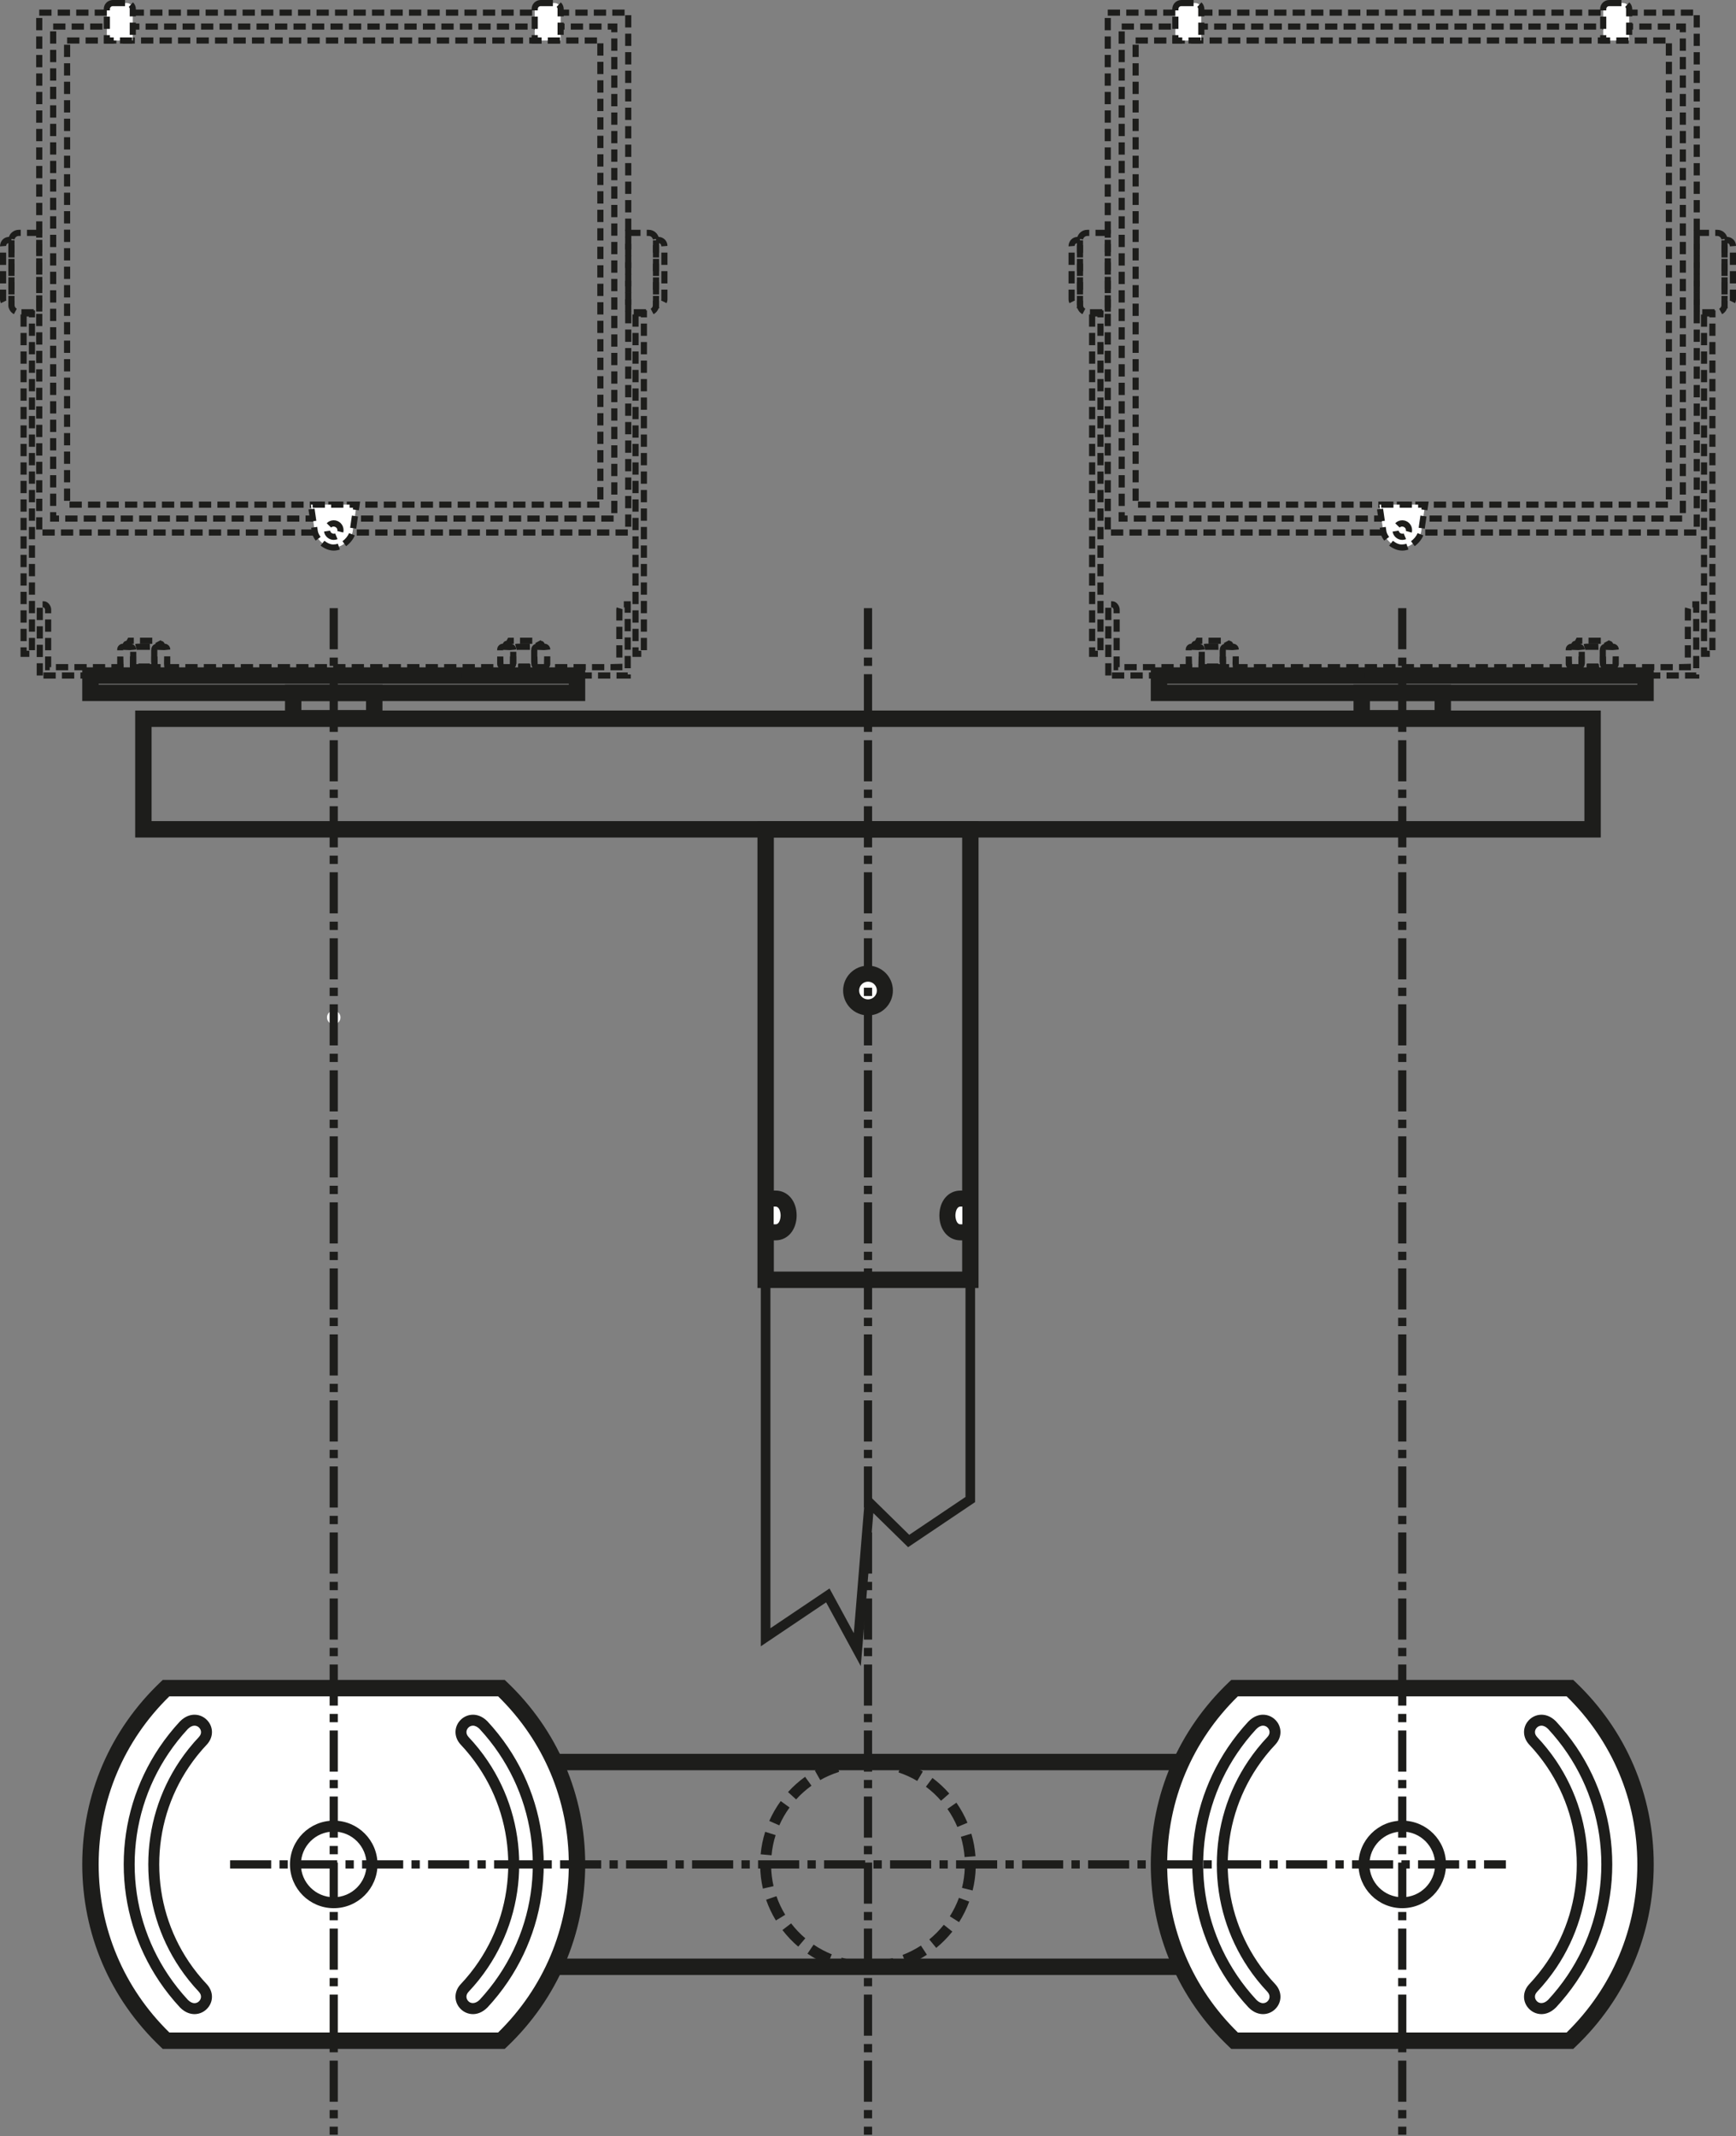 <?xml version="1.0" encoding="utf-8"?>
<!-- Generator: Adobe Illustrator 16.0.0, SVG Export Plug-In . SVG Version: 6.00 Build 0)  -->
<!DOCTYPE svg PUBLIC "-//W3C//DTD SVG 1.1//EN" "http://www.w3.org/Graphics/SVG/1.1/DTD/svg11.dtd">
<svg version="1.1" id="Vrstva_1" xmlns="http://www.w3.org/2000/svg" xmlns:xlink="http://www.w3.org/1999/xlink" x="0px" y="0px"
	 width="400px" height="492px" viewBox="0 0 400 492" enable-background="new 0 0 400 492" xml:space="preserve">
<rect x="0" y="0" width="400" height="492" fill="#808080" stroke="none"/>
<g>
	<defs>
		<rect id="SVGID_1_" x="33.038" y="165.554" width="333.917" height="25.47"/>
	</defs>
	<clipPath id="SVGID_2_">
		<use xlink:href="#SVGID_1_"  overflow="visible"/>
	</clipPath>
</g>
<path fill="#1D1D1B" d="M368.844,192.915H31.147v-29.252h337.697V192.915z M34.929,189.132h330.137v-21.688H34.929V189.132z"/>
<g>
	<defs>
		<rect id="SVGID_3_" x="176.507" y="191.023" width="46.983" height="103.107"/>
	</defs>
	<clipPath id="SVGID_4_">
		<use xlink:href="#SVGID_3_"  overflow="visible"/>
	</clipPath>
</g>
<path fill="#1D1D1B" d="M225.471,296.676h-50.943V189.132h50.943V296.676z M178.305,292.894h43.389v-99.979h-43.389V292.894z"/>
<path fill-rule="evenodd" clip-rule="evenodd" fill="#FFFFFF" d="M223.582,276.078h-2.275c-4.021,0-4.021,7.774,0,7.774h2.275
	V276.078z M176.42,276.078h2.275c4.021,0,4.021,7.774,0,7.774h-2.275V276.078z M199.999,224.268c2.141,0,3.891,1.746,3.891,3.887
	s-1.75,3.887-3.891,3.887s-3.886-1.746-3.886-3.887S197.858,224.268,199.999,224.268z"/>
<path fill="#1D1D1B" d="M225.428,285.698h-4.121c-2.818,0-4.863-2.41-4.863-5.731c0-3.324,2.045-5.734,4.863-5.734h4.121V285.698z
	 M221.307,277.923c-0.96,0-1.168,1.475-1.168,2.044c0,0.566,0.208,2.04,1.168,2.04h0.43v-4.084H221.307z M178.696,285.698h-4.121
	v-11.466h4.121c2.818,0,4.863,2.41,4.863,5.734c0,1.387-0.387,2.709-1.081,3.719C181.583,284.983,180.237,285.698,178.696,285.698z
	 M178.266,282.007h0.43c0.959,0,1.168-1.474,1.168-2.04c0-0.569-0.208-2.044-1.168-2.044h-0.43V282.007z M199.999,233.886
	c-3.161,0-5.732-2.57-5.732-5.731s2.571-5.731,5.732-5.731s5.736,2.57,5.736,5.731S203.16,233.886,199.999,233.886z
	 M199.999,226.113c-1.125,0-2.041,0.916-2.041,2.041s0.916,2.041,2.041,2.041c1.129,0,2.045-0.916,2.045-2.041
	S201.128,226.113,199.999,226.113z"/>
<g>
	<defs>
		<rect id="SVGID_5_" x="33.038" y="405.862" width="333.917" height="47.161"/>
	</defs>
	<clipPath id="SVGID_6_">
		<use xlink:href="#SVGID_5_"  overflow="visible"/>
	</clipPath>
</g>
<path fill="#1D1D1B" d="M368.844,454.917H31.147v-50.946h337.697V454.917z M34.929,451.135h330.137v-43.382H34.929V451.135z"/>
<path fill="#1D1D1B" d="M200.945,491.713h-1.893v-1.867h1.893V491.713z M200.945,487.934h-1.893v-1.911h1.893V487.934z
	 M200.945,484.11h-1.893v-9.471h1.893V484.11z M200.945,472.727h-1.893v-1.913h1.893V472.727z M200.945,468.903h-1.893v-9.473h1.893
	V468.903z M200.945,457.52h-1.893v-1.912h1.893V457.52z M200.945,453.696h-1.893v-9.473h1.893V453.696z M200.945,442.313h-1.893
	V440.4h1.893V442.313z M200.945,438.488h-1.893v-9.471h1.893V438.488z M200.945,427.106h-1.893v-1.912h1.893V427.106z
	 M200.945,423.281h-1.893v-9.471h1.893V423.281z M200.945,411.897h-1.893v-1.91h1.893V411.897z M200.945,408.074h-1.893v-9.471
	h1.893V408.074z M200.945,396.691h-1.893v-1.913h1.893V396.691z M200.945,392.868h-1.893v-9.471h1.893V392.868z M200.945,381.484
	h-1.893v-1.913h1.893V381.484z M200.945,377.661h-1.893v-9.473h1.893V377.661z M200.945,366.278h-1.893v-1.913h1.893V366.278z
	 M200.945,362.454h-1.893v-9.473h1.893V362.454z M200.945,351.071h-1.893v-1.913h1.893V351.071z M200.945,347.246h-1.893v-9.471
	h1.893V347.246z M200.945,335.862h-1.893v-1.91h1.893V335.862z M200.945,332.039h-1.893v-9.471h1.893V332.039z M200.945,320.655
	h-1.893v-1.91h1.893V320.655z M200.945,316.832h-1.893v-9.471h1.893V316.832z M200.945,305.449h-1.893v-1.913h1.893V305.449z
	 M200.945,301.626h-1.893v-9.471h1.893V301.626z M200.945,290.242h-1.893v-1.912h1.893V290.242z M200.945,286.419h-1.893v-9.473
	h1.893V286.419z M200.945,275.036h-1.893v-1.913h1.893V275.036z M200.945,271.212h-1.893v-9.473h1.893V271.212z M200.945,259.829
	h-1.893v-1.913h1.893V259.829z M200.945,256.004h-1.893v-9.471h1.893V256.004z M200.945,244.62h-1.893v-1.91h1.893V244.62z
	 M200.945,240.797h-1.893v-9.471h1.893V240.797z M200.945,229.413h-1.893v-1.91h1.893V229.413z M200.945,225.59h-1.893v-9.471h1.893
	V225.59z M200.945,214.207h-1.893v-1.911h1.893V214.207z M200.945,210.384h-1.893v-9.471h1.893V210.384z M200.945,199h-1.893v-1.913
	h1.893V199z M200.945,195.177h-1.893v-9.473h1.893V195.177z M200.945,183.793h-1.893v-1.913h1.893V183.793z M200.945,179.97h-1.893
	v-9.473h1.893V179.97z M200.945,168.587h-1.893v-1.913h1.893V168.587z M200.945,164.761h-1.893v-9.47h1.893V164.761z
	 M200.945,153.38h-1.893v-1.913h1.893V153.38z M200.945,149.555h-1.893v-9.471h1.893V149.555z"/>
<g>
	<defs>
		<rect id="SVGID_7_" x="67.56" y="159.587" width="18.674" height="5.86"/>
	</defs>
	<clipPath id="SVGID_8_">
		<use xlink:href="#SVGID_7_"  overflow="visible"/>
	</clipPath>
</g>
<path fill="#1D1D1B" d="M88.125,167.336H65.668v-9.64h22.456V167.336z M69.45,163.554h14.892v-2.076H69.45V163.554z"/>
<g>
	<defs>
		<rect id="SVGID_9_" x="20.841" y="155.605" width="112.109" height="3.982"/>
	</defs>
	<clipPath id="SVGID_10_">
		<use xlink:href="#SVGID_9_"  overflow="visible"/>
	</clipPath>
</g>
<path fill="#1D1D1B" d="M134.843,161.479H18.95v-7.762h115.893V161.479z M22.732,157.696h108.329v-0.197H22.732V157.696z"/>
<path fill="#1D1D1B" d="M3.346,71.007H2.082L1.93,70.299v-2.158h1.416V71.007z M0.206,69.828C0.072,69.55,0,69.24,0,68.925v-2.216
	h1.416v2.216c0,0.1,0.022,0.198,0.063,0.282L0.206,69.828z M3.346,66.71H1.93v-2.829h1.416V66.71z M1.416,65.277H0v-2.827h1.416
	V65.277z M3.346,62.451H1.93v-2.829h1.416V62.451z M1.416,61.02H0v-2.829h1.416V61.02z M3.346,58.191H1.93v-2.195
	c-0.295,0.069-0.515,0.334-0.515,0.649L0,56.76c0-1.264,0.934-2.197,2.082-2.197h0.556v0.799h0.708V58.191z"/>
<path fill="#1D1D1B" d="M7.769,72.638H4.941v-1.416h2.827V72.638z M3.211,72.366c-0.79-0.415-1.281-1.222-1.281-2.11v-1.001h1.416
	v1.001c0,0.36,0.2,0.688,0.521,0.855L3.211,72.366z M9.749,71.769H8.333v-2.827h1.416V71.769z M3.346,67.822H1.93v-2.827h1.416
	V67.822z M9.749,67.512H8.333v-2.829h1.416V67.512z M3.346,63.564H1.93v-2.829h1.416V63.564z M9.749,63.252H8.333v-2.829h1.416
	V63.252z M3.346,59.305H1.93v-2.829h1.416V59.305z M9.749,58.992H8.333v-2.829h1.416V58.992z M3.359,55.16L1.96,54.934
	c0.185-1.14,1.196-2.001,2.354-2.001h0.467v1.416H4.314C3.843,54.348,3.433,54.698,3.359,55.16z M9.749,54.732H8.333v-0.384H6.211
	v-1.416h3.537V54.732z"/>
<path fill="#1D1D1B" d="M151.157,71.007h-0.708V68.15h1.416l-0.05,2.149l0.1,0.699L151.157,71.007z M153.589,69.824l-1.271-0.621
	c0.042-0.085,0.063-0.178,0.063-0.278v-2.219h1.416v2.219C153.797,69.24,153.728,69.544,153.589,69.824z M151.865,66.719h-1.416
	V63.89h1.416V66.719z M153.797,65.275h-1.416v-2.827h1.416V65.275z M151.865,62.459h-1.416v-2.827h1.416V62.459z M153.797,61.018
	h-1.416v-2.829h1.416V61.018z M151.865,58.202h-1.416v-2.829h0.708v-0.81h0.558c1.148,0,2.082,0.934,2.082,2.082l-1.416,0.113
	c0-0.413-0.221-0.692-0.517-0.762V58.202z"/>
<path fill="#1D1D1B" d="M148.854,72.638h-2.829v-1.416h2.829V72.638z M150.58,72.369l-0.656-1.255
	c0.323-0.169,0.525-0.497,0.525-0.857v-1.001h1.416v1.001C151.865,71.144,151.372,71.954,150.58,72.369z M145.464,71.767h-1.416
	v-2.829h1.416V71.767z M151.865,67.824h-1.416v-2.827h1.416V67.824z M145.464,67.507h-1.416v-2.829h1.416V67.507z M151.865,63.566
	h-1.416v-2.829h1.416V63.566z M145.464,63.248h-1.416v-2.829h1.416V63.248z M151.865,59.307h-1.416v-2.829h1.416V59.307z
	 M145.464,58.988h-1.416v-2.829h1.416V58.988z M150.436,55.16c-0.074-0.462-0.484-0.812-0.953-0.812h-0.467v-1.416h0.467
	c1.155,0,2.167,0.862,2.352,2.001L150.436,55.16z M145.464,54.728h-1.416v-1.795h3.537v1.416h-2.121V54.728z"/>
<path fill="#1D1D1B" d="M138.108,116.946h-2.829v-1.416h2.829V116.946z M133.849,116.946h-2.829v-1.416h2.829V116.946z
	 M129.589,116.946h-2.827v-1.416h2.827V116.946z M125.331,116.946h-2.829v-1.416h2.829V116.946z M121.071,116.946h-2.829v-1.416
	h2.829V116.946z M116.812,116.946h-2.829v-1.416h2.829V116.946z M112.552,116.946h-2.829v-1.416h2.829V116.946z M108.292,116.946
	h-2.829v-1.416h2.829V116.946z M104.032,116.946h-2.827v-1.416h2.827V116.946z M99.775,116.946h-2.829v-1.416h2.829V116.946z
	 M95.515,116.946h-2.829v-1.416h2.829V116.946z M91.255,116.946h-2.829v-1.416h2.829V116.946z M86.996,116.946h-2.829v-1.416h2.829
	V116.946z M82.736,116.946h-2.829v-1.416h2.829V116.946z M78.476,116.946h-2.827v-1.416h2.827V116.946z M74.218,116.946h-2.829
	v-1.416h2.829V116.946z M69.958,116.946h-2.829v-1.416h2.829V116.946z M65.699,116.946H62.87v-1.416h2.829V116.946z M61.439,116.946
	H58.61v-1.416h2.829V116.946z M57.179,116.946H54.35v-1.416h2.829V116.946z M52.919,116.946h-2.827v-1.416h2.827V116.946z
	 M48.662,116.946h-2.829v-1.416h2.829V116.946z M44.402,116.946h-2.829v-1.416h2.829V116.946z M40.142,116.946h-2.829v-1.416h2.829
	V116.946z M35.882,116.946h-2.829v-1.416h2.829V116.946z M31.623,116.946h-2.829v-1.416h2.829V116.946z M27.363,116.946h-2.827
	v-1.416h2.827V116.946z M23.105,116.946h-2.829v-1.416h2.829V116.946z M18.846,116.946h-2.829v-1.416h2.829V116.946z M16.17,115.361
	h-1.416v-2.829h1.416V115.361z M139.044,115.036h-1.416v-2.829h1.416V115.036z M16.17,111.102h-1.416v-2.829h1.416V111.102z
	 M139.044,110.776h-1.416v-2.829h1.416V110.776z M16.17,106.842h-1.416v-2.829h1.416V106.842z M139.044,106.516h-1.416v-2.829h1.416
	V106.516z M16.17,102.582h-1.416v-2.827h1.416V102.582z M139.044,102.256h-1.416V99.43h1.416V102.256z M16.17,98.324h-1.416v-2.829
	h1.416V98.324z M139.044,97.999h-1.416V95.17h1.416V97.999z M16.17,94.064h-1.416v-2.829h1.416V94.064z M139.044,93.739h-1.416
	V90.91h1.416V93.739z M16.17,89.805h-1.416v-2.829h1.416V89.805z M139.044,89.479h-1.416V86.65h1.416V89.479z M16.17,85.545h-1.416
	v-2.829h1.416V85.545z M139.044,85.219h-1.416v-2.829h1.416V85.219z M16.17,81.285h-1.416v-2.829h1.416V81.285z M139.044,80.959
	h-1.416v-2.829h1.416V80.959z M16.17,77.025h-1.416v-2.827h1.416V77.025z M139.044,76.7h-1.416v-2.827h1.416V76.7z M16.17,72.768
	h-1.416v-2.829h1.416V72.768z M139.044,72.442h-1.416v-2.829h1.416V72.442z M16.17,68.508h-1.416v-2.829h1.416V68.508z
	 M139.044,68.183h-1.416v-2.829h1.416V68.183z M16.17,64.249h-1.416v-2.829h1.416V64.249z M139.044,63.923h-1.416v-2.829h1.416
	V63.923z M16.17,59.989h-1.416V57.16h1.416V59.989z M139.044,59.663h-1.416v-2.829h1.416V59.663z M16.17,55.729h-1.416V52.9h1.416
	V55.729z M139.044,55.403h-1.416v-2.829h1.416V55.403z M16.17,51.469h-1.416v-2.827h1.416V51.469z M139.044,51.144h-1.416v-2.827
	h1.416V51.144z M16.17,47.211h-1.416v-2.829h1.416V47.211z M139.044,46.886h-1.416v-2.829h1.416V46.886z M16.17,42.952h-1.416
	v-2.829h1.416V42.952z M139.044,42.626h-1.416v-2.829h1.416V42.626z M16.17,38.692h-1.416v-2.829h1.416V38.692z M139.044,38.366
	h-1.416v-2.829h1.416V38.366z M16.17,34.432h-1.416v-2.829h1.416V34.432z M139.044,34.106h-1.416v-2.829h1.416V34.106z
	 M16.17,30.172h-1.416v-2.829h1.416V30.172z M139.044,29.847h-1.416v-2.829h1.416V29.847z M16.17,25.913h-1.416v-2.827h1.416V25.913
	z M139.044,25.587h-1.416V22.76h1.416V25.587z M16.17,21.655h-1.416v-2.829h1.416V21.655z M139.044,21.329h-1.416V18.5h1.416V21.329
	z M16.17,17.395h-1.416v-2.829h1.416V17.395z M139.044,17.069h-1.416v-2.829h1.416V17.069z M16.17,13.135h-1.416v-2.829h1.416
	V13.135z M139.044,12.81h-1.416V9.981h1.416V12.81z M137.555,10.04h-2.829V8.624h2.829V10.04z M133.295,10.04h-2.829V8.624h2.829
	V10.04z M129.035,10.04h-2.827V8.624h2.827V10.04z M124.778,10.04h-2.829V8.624h2.829V10.04z M120.518,10.04h-2.829V8.624h2.829
	V10.04z M116.258,10.04h-2.829V8.624h2.829V10.04z M111.998,10.04h-2.829V8.624h2.829V10.04z M107.738,10.04h-2.829V8.624h2.829
	V10.04z M103.479,10.04h-2.827V8.624h2.827V10.04z M99.221,10.04h-2.829V8.624h2.829V10.04z M94.961,10.04h-2.829V8.624h2.829V10.04
	z M90.702,10.04h-2.829V8.624h2.829V10.04z M86.442,10.04h-2.829V8.624h2.829V10.04z M82.182,10.04h-2.827V8.624h2.827V10.04z
	 M77.922,10.04h-2.827V8.624h2.827V10.04z M73.665,10.04h-2.829V8.624h2.829V10.04z M69.405,10.04h-2.829V8.624h2.829V10.04z
	 M65.145,10.04h-2.829V8.624h2.829V10.04z M60.885,10.04h-2.829V8.624h2.829V10.04z M56.625,10.04h-2.827V8.624h2.827V10.04z
	 M52.366,10.04h-2.827V8.624h2.827V10.04z M48.108,10.04h-2.829V8.624h2.829V10.04z M43.848,10.04H41.02V8.624h2.829V10.04z
	 M39.588,10.04H36.76V8.624h2.829V10.04z M35.329,10.04H32.5V8.624h2.829V10.04z M31.069,10.04H28.24V8.624h2.829V10.04z
	 M26.809,10.04h-2.827V8.624h2.827V10.04z M22.552,10.04h-2.829V8.624h2.829V10.04z M18.292,10.04h-2.829V8.624h2.829V10.04z"/>
<path fill="#1D1D1B" d="M141.382,120.157h-2.829v-1.416h2.829V120.157z M137.123,120.157h-2.829v-1.416h2.829V120.157z
	 M132.863,120.157h-2.829v-1.416h2.829V120.157z M128.603,120.157h-2.829v-1.416h2.829V120.157z M124.343,120.157h-2.829v-1.416
	h2.829V120.157z M120.083,120.157h-2.827v-1.416h2.827V120.157z M115.824,120.157h-2.827v-1.416h2.827V120.157z M111.566,120.157
	h-2.829v-1.416h2.829V120.157z M107.307,120.157h-2.829v-1.416h2.829V120.157z M103.047,120.157h-2.829v-1.416h2.829V120.157z
	 M98.787,120.157h-2.829v-1.416h2.829V120.157z M94.527,120.157H91.7v-1.416h2.827V120.157z M90.267,120.157H87.44v-1.416h2.827
	V120.157z M86.01,120.157h-2.829v-1.416h2.829V120.157z M81.75,120.157h-2.829v-1.416h2.829V120.157z M77.49,120.157h-2.829v-1.416
	h2.829V120.157z M73.23,120.157h-2.829v-1.416h2.829V120.157z M68.971,120.157h-2.827v-1.416h2.827V120.157z M64.711,120.157h-2.827
	v-1.416h2.827V120.157z M60.453,120.157h-2.829v-1.416h2.829V120.157z M56.193,120.157h-2.829v-1.416h2.829V120.157z
	 M51.934,120.157h-2.829v-1.416h2.829V120.157z M47.674,120.157h-2.829v-1.416h2.829V120.157z M43.414,120.157h-2.827v-1.416h2.827
	V120.157z M39.157,120.157h-2.829v-1.416h2.829V120.157z M34.897,120.157h-2.829v-1.416h2.829V120.157z M30.637,120.157h-2.829
	v-1.416h2.829V120.157z M26.377,120.157h-2.829v-1.416h2.829V120.157z M22.117,120.157h-2.829v-1.416h2.829V120.157z
	 M17.857,120.157h-2.827v-1.416h2.827V120.157z M13.6,120.157h-2.056v-2.188h1.416v0.773H13.6V120.157z M142.253,118.182h-1.416
	v-2.827h1.416V118.182z M12.959,116.538h-1.416v-2.829h1.416V116.538z M142.253,113.924h-1.416v-2.829h1.416V113.924z
	 M12.959,112.278h-1.416v-2.829h1.416V112.278z M142.253,109.664h-1.416v-2.829h1.416V109.664z M12.959,108.019h-1.416v-2.829h1.416
	V108.019z M142.253,105.404h-1.416v-2.829h1.416V105.404z M12.959,103.759h-1.416v-2.829h1.416V103.759z M142.253,101.145h-1.416
	v-2.829h1.416V101.145z M12.959,99.499h-1.416v-2.827h1.416V99.499z M142.253,96.885h-1.416v-2.829h1.416V96.885z M12.959,95.241
	h-1.416v-2.829h1.416V95.241z M142.253,92.625h-1.416v-2.827h1.416V92.625z M12.959,90.981h-1.416v-2.829h1.416V90.981z
	 M142.253,88.368h-1.416v-2.829h1.416V88.368z M12.959,86.722h-1.416v-2.829h1.416V86.722z M142.253,84.108h-1.416v-2.829h1.416
	V84.108z M12.959,82.462h-1.416v-2.829h1.416V82.462z M142.253,79.848h-1.416v-2.829h1.416V79.848z M12.959,78.202h-1.416v-2.829
	h1.416V78.202z M142.253,75.588h-1.416v-2.829h1.416V75.588z M12.959,73.942h-1.416v-2.827h1.416V73.942z M142.253,71.329h-1.416
	V68.5h1.416V71.329z M12.959,69.685h-1.416v-2.829h1.416V69.685z M142.253,67.069h-1.416v-2.827h1.416V67.069z M12.959,65.425
	h-1.416v-2.829h1.416V65.425z M142.253,62.811h-1.416v-2.829h1.416V62.811z M12.959,61.166h-1.416v-2.829h1.416V61.166z
	 M142.253,58.551h-1.416v-2.829h1.416V58.551z M12.959,56.906h-1.416v-2.829h1.416V56.906z M142.253,54.292h-1.416v-2.829h1.416
	V54.292z M12.959,52.646h-1.416v-2.829h1.416V52.646z M142.253,50.032h-1.416v-2.829h1.416V50.032z M12.959,48.386h-1.416v-2.827
	h1.416V48.386z M142.253,45.772h-1.416v-2.829h1.416V45.772z M12.959,44.128h-1.416v-2.829h1.416V44.128z M142.253,41.512h-1.416
	v-2.827h1.416V41.512z M12.959,39.869h-1.416V37.04h1.416V39.869z M142.253,37.254h-1.416v-2.829h1.416V37.254z M12.959,35.609
	h-1.416V32.78h1.416V35.609z M142.253,32.995h-1.416v-2.829h1.416V32.995z M12.959,31.349h-1.416V28.52h1.416V31.349z
	 M142.253,28.735h-1.416v-2.829h1.416V28.735z M12.959,27.089h-1.416V24.26h1.416V27.089z M142.253,24.475h-1.416v-2.829h1.416
	V24.475z M12.959,22.83h-1.416v-2.827h1.416V22.83z M142.253,20.215h-1.416v-2.829h1.416V20.215z M12.959,18.572h-1.416v-2.829
	h1.416V18.572z M142.253,15.956h-1.416v-2.827h1.416V15.956z M12.959,14.312h-1.416v-2.829h1.416V14.312z M142.253,11.698h-1.416
	V8.869h1.416V11.698z M12.959,10.052h-1.416V7.223h1.416V10.052z M142.253,7.438h-1.416v-0.61h-0.803V5.413h2.219V7.438z
	 M138.604,6.828h-2.829V5.413h2.829V6.828z M134.344,6.828h-2.829V5.413h2.829V6.828z M130.084,6.828h-2.829V5.413h2.829V6.828z
	 M125.824,6.828h-2.827V5.413h2.827V6.828z M121.566,6.828h-2.829V5.413h2.829V6.828z M117.307,6.828h-2.829V5.413h2.829V6.828z
	 M113.047,6.828h-2.829V5.413h2.829V6.828z M108.787,6.828h-2.829V5.413h2.829V6.828z M104.527,6.828h-2.829V5.413h2.829V6.828z
	 M100.268,6.828h-2.827V5.413h2.827V6.828z M96.01,6.828h-2.829V5.413h2.829V6.828z M91.75,6.828h-2.829V5.413h2.829V6.828z
	 M87.49,6.828h-2.829V5.413h2.829V6.828z M83.23,6.828h-2.829V5.413h2.829V6.828z M78.971,6.828h-2.827V5.413h2.827V6.828z
	 M74.711,6.828h-2.827V5.413h2.827V6.828z M70.454,6.828h-2.829V5.413h2.829V6.828z M66.194,6.828h-2.829V5.413h2.829V6.828z
	 M61.934,6.828h-2.829V5.413h2.829V6.828z M57.674,6.828h-2.829V5.413h2.829V6.828z M53.415,6.828h-2.829V5.413h2.829V6.828z
	 M49.155,6.828h-2.827V5.413h2.827V6.828z M44.897,6.828h-2.829V5.413h2.829V6.828z M40.637,6.828h-2.829V5.413h2.829V6.828z
	 M36.377,6.828h-2.829V5.413h2.829V6.828z M32.118,6.828h-2.829V5.413h2.829V6.828z M27.858,6.828h-2.827V5.413h2.827V6.828z
	 M23.598,6.828h-2.827V5.413h2.827V6.828z M19.34,6.828h-2.829V5.413h2.829V6.828z M15.081,6.828h-2.829V5.413h2.829V6.828z"/>
<path fill="#1D1D1B" d="M144.654,123.366h-2.829v-1.416h2.829V123.366z M140.395,123.366h-2.829v-1.416h2.829V123.366z
	 M136.135,123.366h-2.827v-1.416h2.827V123.366z M131.877,123.366h-2.829v-1.416h2.829V123.366z M127.618,123.366h-2.829v-1.416
	h2.829V123.366z M123.358,123.366h-2.829v-1.416h2.829V123.366z M119.098,123.366h-2.829v-1.416h2.829V123.366z M114.838,123.366
	h-2.829v-1.416h2.829V123.366z M110.578,123.366h-2.827v-1.416h2.827V123.366z M106.321,123.366h-2.829v-1.416h2.829V123.366z
	 M102.061,123.366h-2.829v-1.416h2.829V123.366z M97.801,123.366h-2.829v-1.416h2.829V123.366z M93.542,123.366h-2.829v-1.416h2.829
	V123.366z M89.282,123.366h-2.829v-1.416h2.829V123.366z M85.022,123.366h-2.827v-1.416h2.827V123.366z M80.762,123.366h-2.827
	v-1.416h2.827V123.366z M76.504,123.366h-2.829v-1.416h2.829V123.366z M72.245,123.366h-2.829v-1.416h2.829V123.366z
	 M67.985,123.366h-2.829v-1.416h2.829V123.366z M63.725,123.366h-2.829v-1.416h2.829V123.366z M59.465,123.366h-2.827v-1.416h2.827
	V123.366z M55.206,123.366h-2.827v-1.416h2.827V123.366z M50.948,123.366h-2.829v-1.416h2.829V123.366z M46.688,123.366h-2.829
	v-1.416h2.829V123.366z M42.428,123.366H39.6v-1.416h2.829V123.366z M38.168,123.366H35.34v-1.416h2.829V123.366z M33.909,123.366
	h-2.827v-1.416h2.827V123.366z M29.649,123.366h-2.827v-1.416h2.827V123.366z M25.392,123.366h-2.829v-1.416h2.829V123.366z
	 M21.132,123.366h-2.829v-1.416h2.829V123.366z M16.872,123.366h-2.829v-1.416h2.829V123.366z M12.612,123.366H9.783v-1.416h2.829
	V123.366z M9.749,121.97H8.333v-2.827h1.416V121.97z M145.464,121.33h-1.416v-2.829h1.416V121.33z M9.749,117.71H8.333v-2.827h1.416
	V117.71z M145.464,117.07h-1.416v-2.829h1.416V117.07z M9.749,113.453H8.333v-2.829h1.416V113.453z M145.464,112.81h-1.416v-2.829
	h1.416V112.81z M9.749,109.193H8.333v-2.829h1.416V109.193z M145.464,108.55h-1.416v-2.827h1.416V108.55z M9.749,104.934H8.333
	v-2.829h1.416V104.934z M145.464,104.293h-1.416v-2.829h1.416V104.293z M9.749,100.674H8.333v-2.829h1.416V100.674z
	 M145.464,100.033h-1.416v-2.829h1.416V100.033z M9.749,96.414H8.333v-2.827h1.416V96.414z M145.464,95.773h-1.416v-2.829h1.416
	V95.773z M9.749,92.154H8.333v-2.827h1.416V92.154z M145.464,91.514h-1.416v-2.829h1.416V91.514z M9.749,87.896H8.333v-2.829h1.416
	V87.896z M145.464,87.254h-1.416v-2.827h1.416V87.254z M9.749,83.637H8.333v-2.829h1.416V83.637z M145.464,82.994h-1.416v-2.827
	h1.416V82.994z M9.749,79.377H8.333v-2.829h1.416V79.377z M145.464,78.736h-1.416v-2.829h1.416V78.736z M9.749,75.117H8.333v-2.829
	h1.416V75.117z M145.464,74.477h-1.416v-2.829h1.416V74.477z M9.749,70.857H8.333V68.03h1.416V70.857z M145.464,70.217h-1.416
	v-2.829h1.416V70.217z M9.749,66.598H8.333v-2.827h1.416V66.598z M145.464,65.957h-1.416v-2.829h1.416V65.957z M9.749,62.34H8.333
	v-2.829h1.416V62.34z M145.464,61.697h-1.416v-2.827h1.416V61.697z M9.749,58.08H8.333v-2.829h1.416V58.08z M145.464,57.438h-1.416
	v-2.827h1.416V57.438z M9.749,53.82H8.333v-2.829h1.416V53.82z M145.464,53.18h-1.416v-2.829h1.416V53.18z M9.749,49.561H8.333
	v-2.829h1.416V49.561z M145.464,48.92h-1.416v-2.829h1.416V48.92z M9.749,45.301H8.333v-2.827h1.416V45.301z M145.464,44.66h-1.416
	v-2.829h1.416V44.66z M9.749,41.041H8.333v-2.827h1.416V41.041z M145.464,40.4h-1.416v-2.829h1.416V40.4z M9.749,36.784H8.333
	v-2.829h1.416V36.784z M145.464,36.141h-1.416v-2.827h1.416V36.141z M9.749,32.523H8.333v-2.829h1.416V32.523z M145.464,31.881
	h-1.416v-2.827h1.416V31.881z M9.749,28.264H8.333v-2.829h1.416V28.264z M145.464,27.624h-1.416v-2.829h1.416V27.624z M9.749,24.004
	H8.333v-2.829h1.416V24.004z M145.464,23.364h-1.416v-2.829h1.416V23.364z M9.749,19.744H8.333v-2.827h1.416V19.744z
	 M145.464,19.104h-1.416v-2.829h1.416V19.104z M9.749,15.487H8.333v-2.829h1.416V15.487z M145.464,14.844h-1.416v-2.829h1.416
	V14.844z M9.749,11.227H8.333V8.398h1.416V11.227z M145.464,10.584h-1.416V7.757h1.416V10.584z M9.749,6.967H8.333V4.138h1.416
	V6.967z M145.464,6.325h-1.416V3.498h1.416V6.325z M143.912,3.619h-2.829V2.204h2.829V3.619z M139.652,3.619h-2.829V2.204h2.829
	V3.619z M135.392,3.619h-2.829V2.204h2.829V3.619z M131.132,3.619h-2.829V2.204h2.829V3.619z M126.873,3.619h-2.827V2.204h2.827
	V3.619z M122.613,3.619h-2.827V2.204h2.827V3.619z M118.355,3.619h-2.829V2.204h2.829V3.619z M114.096,3.619h-2.829V2.204h2.829
	V3.619z M109.836,3.619h-2.829V2.204h2.829V3.619z M105.576,3.619h-2.829V2.204h2.829V3.619z M101.316,3.619h-2.827V2.204h2.827
	V3.619z M97.057,3.619h-2.827V2.204h2.827V3.619z M92.799,3.619H89.97V2.204h2.829V3.619z M88.539,3.619H85.71V2.204h2.829V3.619z
	 M84.279,3.619H81.45V2.204h2.829V3.619z M80.02,3.619H77.19V2.204h2.829V3.619z M75.76,3.619h-2.827V2.204h2.827V3.619z
	 M71.5,3.619h-2.827V2.204H71.5V3.619z M67.242,3.619h-2.829V2.204h2.829V3.619z M62.982,3.619h-2.829V2.204h2.829V3.619z
	 M58.723,3.619h-2.829V2.204h2.829V3.619z M54.463,3.619h-2.829V2.204h2.829V3.619z M50.203,3.619h-2.827V2.204h2.827V3.619z
	 M45.943,3.619h-2.827V2.204h2.827V3.619z M41.686,3.619h-2.829V2.204h2.829V3.619z M37.426,3.619h-2.829V2.204h2.829V3.619z
	 M33.167,3.619h-2.829V2.204h2.829V3.619z M28.907,3.619h-2.829V2.204h2.829V3.619z M24.647,3.619h-2.829V2.204h2.829V3.619z
	 M20.387,3.619H17.56V2.204h2.827V3.619z M16.129,3.619H13.3V2.204h2.829V3.619z M11.87,3.619H9.041V2.204h2.829V3.619z"/>
<path fill="#1D1D1B" d="M6.765,151.307H4.729v-2.208h1.416v0.792h0.621V151.307z M8.07,149.765H6.655v-2.829H8.07V149.765z
	 M6.145,147.668H4.729v-2.827h1.416V147.668z M8.07,145.505H6.655v-2.829H8.07V145.505z M6.145,143.408H4.729v-2.827h1.416V143.408z
	 M8.07,141.246H6.655v-2.829H8.07V141.246z M6.145,139.15H4.729v-2.829h1.416V139.15z M8.07,136.986H6.655v-2.827H8.07V136.986z
	 M6.145,134.891H4.729v-2.829h1.416V134.891z M8.07,132.726H6.655v-2.827H8.07V132.726z M6.145,130.631H4.729v-2.829h1.416V130.631z
	 M8.07,128.469H6.655v-2.829H8.07V128.469z M6.145,126.371H4.729v-2.829h1.416V126.371z M8.07,124.209H6.655v-2.829H8.07V124.209z
	 M6.145,122.111H4.729v-2.827h1.416V122.111z M8.07,119.949H6.655v-2.829H8.07V119.949z M6.145,117.852H4.729v-2.827h1.416V117.852z
	 M8.07,115.689H6.655v-2.829H8.07V115.689z M6.145,113.594H4.729v-2.829h1.416V113.594z M8.07,111.429H6.655v-2.829H8.07V111.429z
	 M6.145,109.334H4.729v-2.829h1.416V109.334z M8.07,107.169H6.655v-2.827H8.07V107.169z M6.145,105.075H4.729v-2.829h1.416V105.075z
	 M8.07,102.912H6.655v-2.829H8.07V102.912z M6.145,100.815H4.729v-2.829h1.416V100.815z M8.07,98.652H6.655v-2.829H8.07V98.652z
	 M6.145,96.555H4.729v-2.827h1.416V96.555z M8.07,94.393H6.655v-2.829H8.07V94.393z M6.145,92.295H4.729v-2.827h1.416V92.295z
	 M8.07,90.133H6.655v-2.829H8.07V90.133z M6.145,88.038H4.729v-2.829h1.416V88.038z M8.07,85.873H6.655v-2.827H8.07V85.873z
	 M6.145,83.778H4.729v-2.829h1.416V83.778z M8.07,81.613H6.655v-2.827H8.07V81.613z M6.145,79.518H4.729v-2.829h1.416V79.518z
	 M8.07,77.355H6.655v-2.829H8.07V77.355z M6.145,75.258H4.729v-2.829h0.708v-0.944H8.07v1.611H6.655V72.9h-0.51V75.258z"/>
<path fill="#1D1D1B" d="M147.761,151.307h-2.037v-2.208h1.416v0.792h0.621V151.307z M149.066,149.765h-1.416v-2.829h1.416V149.765z
	 M147.14,147.668h-1.416v-2.827h1.416V147.668z M149.066,145.505h-1.416v-2.829h1.416V145.505z M147.14,143.408h-1.416v-2.827h1.416
	V143.408z M149.066,141.246h-1.416v-2.829h1.416V141.246z M147.14,139.15h-1.416v-2.829h1.416V139.15z M149.066,136.986h-1.416
	v-2.827h1.416V136.986z M147.14,134.891h-1.416v-2.829h1.416V134.891z M149.066,132.726h-1.416v-2.827h1.416V132.726z
	 M147.14,130.631h-1.416v-2.829h1.416V130.631z M149.066,128.469h-1.416v-2.829h1.416V128.469z M147.14,126.371h-1.416v-2.829h1.416
	V126.371z M149.066,124.209h-1.416v-2.829h1.416V124.209z M147.14,122.111h-1.416v-2.827h1.416V122.111z M149.066,119.949h-1.416
	v-2.829h1.416V119.949z M147.14,117.852h-1.416v-2.827h1.416V117.852z M149.066,115.689h-1.416v-2.829h1.416V115.689z
	 M147.14,113.594h-1.416v-2.829h1.416V113.594z M149.066,111.429h-1.416v-2.829h1.416V111.429z M147.14,109.334h-1.416v-2.829h1.416
	V109.334z M149.066,107.169h-1.416v-2.827h1.416V107.169z M147.14,105.075h-1.416v-2.829h1.416V105.075z M149.066,102.912h-1.416
	v-2.829h1.416V102.912z M147.14,100.815h-1.416v-2.829h1.416V100.815z M149.066,98.652h-1.416v-2.829h1.416V98.652z M147.14,96.555
	h-1.416v-2.827h1.416V96.555z M149.066,94.393h-1.416v-2.829h1.416V94.393z M147.14,92.295h-1.416v-2.827h1.416V92.295z
	 M149.066,90.133h-1.416v-2.829h1.416V90.133z M147.14,88.038h-1.416v-2.829h1.416V88.038z M149.066,85.873h-1.416v-2.827h1.416
	V85.873z M147.14,83.778h-1.416v-2.829h1.416V83.778z M149.066,81.613h-1.416v-2.827h1.416V81.613z M147.14,79.518h-1.416v-2.829
	h1.416V79.518z M149.066,77.355h-1.416v-2.829h1.416V77.355z M147.14,75.258h-1.416v-2.829h0.708v-0.944h2.633v1.611h-1.416V72.9
	h-0.51V75.258z"/>
<path fill="#1D1D1B" d="M145.34,156.307h-3.287v-1.416h2.58v0.458h0.708V156.307z M140.623,156.307h-2.829v-1.416h2.829V156.307z
	 M136.363,156.307h-2.829v-1.416h2.829V156.307z M132.103,156.307h-2.829v-1.416h2.829V156.307z M127.843,156.307h-2.827v-1.416
	h2.827V156.307z M123.585,156.307h-2.829v-1.416h2.829V156.307z M119.326,156.307h-2.829v-1.416h2.829V156.307z M115.066,156.307
	h-2.829v-1.416h2.829V156.307z M110.806,156.307h-2.829v-1.416h2.829V156.307z M106.546,156.307h-2.829v-1.416h2.829V156.307z
	 M102.287,156.307H99.46v-1.416h2.827V156.307z M98.029,156.307H95.2v-1.416h2.829V156.307z M93.77,156.307H90.94v-1.416h2.829
	V156.307z M89.51,156.307h-2.829v-1.416h2.829V156.307z M85.25,156.307h-2.829v-1.416h2.829V156.307z M80.99,156.307h-2.829v-1.416
	h2.829V156.307z M76.73,156.307h-2.827v-1.416h2.827V156.307z M72.473,156.307h-2.829v-1.416h2.829V156.307z M68.213,156.307h-2.829
	v-1.416h2.829V156.307z M63.953,156.307h-2.829v-1.416h2.829V156.307z M59.693,156.307h-2.829v-1.416h2.829V156.307z
	 M55.434,156.307h-2.829v-1.416h2.829V156.307z M51.174,156.307h-2.827v-1.416h2.827V156.307z M46.916,156.307h-2.829v-1.416h2.829
	V156.307z M42.656,156.307h-2.829v-1.416h2.829V156.307z M38.396,156.307h-2.829v-1.416h2.829V156.307z M34.137,156.307h-2.829
	v-1.416h2.829V156.307z M29.877,156.307h-2.829v-1.416h2.829V156.307z M25.617,156.307h-2.827v-1.416h2.827V156.307z M21.36,156.307
	h-2.829v-1.416h2.829V156.307z M17.1,156.307h-2.829v-1.416H17.1V156.307z M12.84,156.307h-2.829v-1.416h2.829V156.307z
	 M9.872,155.599H8.457v-2.829h1.416V155.599z M143.415,154.381h-2.749v-1.416l2.749-0.08V154.381z M139.235,154.381h-2.829v-1.416
	h2.829V154.381z M134.976,154.381h-2.829v-1.416h2.829V154.381z M130.716,154.381h-2.829v-1.416h2.829V154.381z M126.456,154.381
	h-2.827v-1.416h2.827V154.381z M122.196,154.381h-2.827v-1.416h2.827V154.381z M117.938,154.381h-2.829v-1.416h2.829V154.381z
	 M113.679,154.381h-2.829v-1.416h2.829V154.381z M109.419,154.381h-2.829v-1.416h2.829V154.381z M105.159,154.381h-2.829v-1.416
	h2.829V154.381z M100.899,154.381h-2.827v-1.416h2.827V154.381z M96.64,154.381h-2.827v-1.416h2.827V154.381z M92.382,154.381
	h-2.829v-1.416h2.829V154.381z M88.122,154.381h-2.829v-1.416h2.829V154.381z M83.862,154.381h-2.829v-1.416h2.829V154.381z
	 M79.603,154.381h-2.829v-1.416h2.829V154.381z M75.343,154.381h-2.827v-1.416h2.827V154.381z M71.083,154.381h-2.827v-1.416h2.827
	V154.381z M66.826,154.381h-2.829v-1.416h2.829V154.381z M62.566,154.381h-2.829v-1.416h2.829V154.381z M58.306,154.381h-2.829
	v-1.416h2.829V154.381z M54.046,154.381h-2.829v-1.416h2.829V154.381z M49.787,154.381h-2.827v-1.416h2.827V154.381z
	 M45.527,154.381H42.7v-1.416h2.827V154.381z M41.269,154.381H38.44v-1.416h2.829V154.381z M37.009,154.381H34.18v-1.416h2.829
	V154.381z M32.75,154.381H29.92v-1.416h2.829V154.381z M28.49,154.381h-2.829v-1.416h2.829V154.381z M24.23,154.381h-2.827v-1.416
	h2.827V154.381z M19.97,154.381h-2.827v-1.416h2.827V154.381z M15.712,154.381h-2.829v-1.416h2.829V154.381z M11.453,154.381h-1.07
	v-3.174h1.416v2.466h-0.345V154.381z M145.34,153.918h-1.416v-2.829h1.416V153.918z M143.415,151.455h-1.416v-2.827h1.416V151.455z
	 M9.872,151.339H8.457v-2.829h1.416V151.339z M11.798,149.776h-1.416v-2.829h1.416V149.776z M145.34,149.659h-1.416v-2.827h1.416
	V149.659z M143.415,147.195h-1.416v-2.827h1.416V147.195z M9.872,147.08H8.457v-2.827h1.416V147.08z M11.798,145.516h-1.416v-2.829
	h1.416V145.516z M145.34,145.401h-1.416v-2.829h1.416V145.401z M143.415,142.937h-1.416v-2.505c0-0.169,0.028-0.345,0.081-0.523
	l1.354,0.408L143.415,142.937z M9.872,142.822H8.457v-2.829h1.416V142.822z M11.798,141.256h-1.416v-0.825
	c0-0.198-0.197-0.484-0.304-0.519l-0.27,0.002v-1.416h0.293c0.955,0,1.695,1.038,1.695,1.933V141.256z M145.34,141.142h-1.416
	v-1.227h-0.187v-1.416h1.602V141.142z"/>
<path fill="#1D1D1B" d="M36.645,149.153c-0.013-0.059-0.024-0.119-0.03-0.18c-0.219-0.043-0.465-0.152-0.612-0.434l-0.226-0.415
	l1.247-0.673l0.083,0.152c0.195,0.026,0.421,0.091,0.599,0.286c0.269,0.293,0.293,0.63,0.306,0.83L36.645,149.153z M29.595,149.153
	l-1.376-0.332l0.011-0.102c0.013-0.2,0.037-0.532,0.297-0.823c0.198-0.213,0.43-0.273,0.61-0.295l0.389-0.716h1.3v1.416h-0.458
	l-0.135,0.245c-0.156,0.289-0.412,0.393-0.619,0.432C29.619,149.034,29.608,149.094,29.595,149.153z M35.085,148.3h-2.829v-1.416
	h2.829V148.3z"/>
<path fill="#1D1D1B" d="M37.901,154.242l-0.113-1.416l0.033-1.65h1.416v1.73C39.237,153.643,38.638,154.242,37.901,154.242z
	 M36.358,154.242h-0.161c-0.736,0-1.335-0.599-1.335-1.335v-1.683h1.416L36.358,154.242z M36.277,149.793h-1.416v-0.185
	c0-0.738,0.6-1.337,1.335-1.337h1.704c0.736,0,1.335,0.599,1.335,1.337l-1.416,0.137l-1.624-0.059L36.277,149.793z"/>
<path fill="#1D1D1B" d="M31.892,154.242v-1.416h2.623l0.295,1.394c-0.091,0.013-0.183,0.018-0.271,0.022H31.892z M30.001,153.048
	l-0.011-0.141v-2.774h1.416v2.774L30.001,153.048z M36.25,152.588h-1.416v-2.829h1.416V152.588z M31.497,149.713l-0.356-1.368
	c0.198-0.052,0.413-0.083,0.595-0.074h2.779l0.039,1.416h-2.829C31.662,149.711,31.57,149.696,31.497,149.713z"/>
<path fill="#1D1D1B" d="M30.04,154.242l-0.113-1.416l0.033-1.65h1.416v1.73C31.375,153.643,30.776,154.242,30.04,154.242z
	 M28.496,154.242h-0.161c-0.734,0-1.333-0.599-1.333-1.335v-1.685h1.416L28.496,154.242z M28.418,149.792h-1.416v-0.183
	c0-0.738,0.599-1.337,1.333-1.337h1.705c0.736,0,1.335,0.599,1.335,1.337l-1.416,0.137l-1.624-0.059L28.418,149.792z"/>
<path fill="#1D1D1B" d="M124.2,149.146c-0.013-0.057-0.024-0.115-0.03-0.174c-0.217-0.043-0.458-0.152-0.606-0.428l-0.228-0.417
	l1.242-0.678l0.083,0.152c0.198,0.023,0.421,0.089,0.602,0.286c0.269,0.295,0.293,0.634,0.306,0.836L124.2,149.146z
	 M117.155,149.146l-1.379-0.319l0.011-0.102c0.013-0.202,0.035-0.536,0.297-0.829c0.197-0.213,0.43-0.273,0.61-0.295l0.389-0.716
	h1.301v1.416h-0.458l-0.134,0.245c-0.154,0.289-0.411,0.393-0.617,0.432C117.179,149.031,117.168,149.09,117.155,149.146z
	 M122.644,148.3h-2.829v-1.416h2.829V148.3z"/>
<path fill="#1D1D1B" d="M125.459,154.242l-0.113-1.416l0.032-1.65h1.416v1.73C126.794,153.643,126.195,154.242,125.459,154.242z
	 M123.916,154.242h-0.161c-0.736,0-1.335-0.599-1.335-1.335v-1.683h1.416L123.916,154.242z M123.835,149.793h-1.416v-0.185
	c0-0.738,0.599-1.337,1.335-1.337h1.705c0.736,0,1.335,0.599,1.335,1.337l-1.416,0.137l-1.624-0.059L123.835,149.793z"/>
<path fill="#1D1D1B" d="M122.07,154.242h-2.623v-1.416h2.623l0.297,1.396C122.272,154.236,122.174,154.242,122.07,154.242z
	 M117.556,153.046l-0.008-2.916h1.416v2.777L117.556,153.046z M123.805,152.59h-1.416v-2.829h1.416V152.59z M119.057,149.715
	l-0.36-1.368c0.178-0.048,0.371-0.072,0.575-0.076h2.799l0.041,1.416h-2.829C119.204,149.687,119.124,149.698,119.057,149.715z"/>
<path fill="#1D1D1B" d="M117.598,154.242l-0.113-1.416l0.032-1.65h1.416v1.73C118.933,153.643,118.333,154.242,117.598,154.242z
	 M116.054,154.242h-0.161c-0.736,0-1.335-0.599-1.335-1.335v-1.683h1.416L116.054,154.242z M115.974,149.793h-1.416v-0.185
	c0-0.738,0.599-1.337,1.335-1.337h1.705c0.736,0,1.335,0.599,1.335,1.337l-1.416,0.137l-1.624-0.059L115.974,149.793z"/>
<path fill-rule="evenodd" clip-rule="evenodd" fill="#FFFFFF" d="M76.897,126.115c-2.076,0-4.127-2.059-4.368-3.711l-0.899-6.166
	h10.534l-0.896,6.166C81.029,124.057,78.975,126.115,76.897,126.115z"/>
<path fill="#1D1D1B" d="M76.915,126.823c-0.009,0-0.016,0-0.022,0c-1.007,0-2.084-0.408-3.026-1.151l0.877-1.111
	c0.697,0.551,1.516,0.905,2.167,0.847c0.299,0,0.612-0.057,0.931-0.169l0.469,1.337C77.84,126.738,77.371,126.823,76.915,126.823z
	 M79.75,125.805l-0.834-1.142c0.684-0.501,1.25-1.199,1.513-1.865l1.316,0.521C81.383,124.237,80.656,125.143,79.75,125.805z
	 M72.742,124.523c-0.497-0.658-0.814-1.354-0.912-2.015l-0.137-0.94l1.398-0.204l0.137,0.938c0.063,0.417,0.291,0.903,0.643,1.37
	L72.742,124.523z M82.076,121.762l-1.398-0.204l0.406-2.798l1.398,0.204L82.076,121.762z M71.487,120.153l-0.408-2.798l1.398-0.204
	l0.408,2.799L71.487,120.153z M82.688,117.548l-1.398-0.204l0.057-0.397h-0.791v-1.416h2.427L82.688,117.548z M79.125,116.946
	h-2.829v-1.416h2.829V116.946z M74.865,116.946h-2.829v-1.416h2.829V116.946z"/>
<path fill-rule="evenodd" clip-rule="evenodd" fill="#FFFFFF" d="M124.567,0.708h3.246c0.751,0,1.366,0.614,1.366,1.365v7.258
	h-5.975V2.073C123.204,1.322,123.816,0.708,124.567,0.708z"/>
<path fill="#1D1D1B" d="M129.048,10.04h-2.827V8.624h2.827V10.04z M124.789,10.04h-2.293V8.09h1.416v0.534h0.877V10.04z
	 M129.886,8.031h-1.416V5.202h1.416V8.031z M123.911,6.659h-1.416V3.83h1.416V6.659z M129.886,3.771h-1.416V2.073
	c0-0.185-0.076-0.358-0.215-0.484l0.959-1.042c0.426,0.393,0.671,0.949,0.671,1.526V3.771z M123.911,2.399h-1.416V2.073
	c0-1.144,0.929-2.073,2.071-2.073h2.829v1.416h-2.829c-0.362,0-0.656,0.295-0.656,0.658V2.399z"/>
<path fill-rule="evenodd" clip-rule="evenodd" fill="#FFFFFF" d="M25.984,0.708h3.244c0.753,0,1.368,0.614,1.368,1.365v7.258h-5.977
	V2.073C24.619,1.322,25.233,0.708,25.984,0.708z"/>
<path fill="#1D1D1B" d="M30.465,10.04h-2.829V8.624h2.829V10.04z M26.206,10.04h-2.295V8.092h1.416v0.532h0.879V10.04z
	 M31.304,8.031h-1.416V5.202h1.416V8.031z M25.326,6.661h-1.416V3.832h1.416V6.661z M31.304,3.771h-1.416V2.073
	c0-0.185-0.076-0.358-0.215-0.484l0.96-1.042c0.425,0.393,0.671,0.949,0.671,1.526V3.771z M25.326,2.401h-1.416V2.073
	C23.911,0.929,24.84,0,25.984,0h2.829v1.416h-2.829c-0.363,0-0.658,0.295-0.658,0.658V2.401z"/>
<circle fill-rule="evenodd" clip-rule="evenodd" fill="#FFFFFF" cx="76.897" cy="122.099" r="1.553"/>
<path fill="#1D1D1B" d="M76.897,124.361c-1.109,0-2.071-0.827-2.236-1.924l1.398-0.213c0.078,0.521,0.671,0.862,1.168,0.654
	l0.547,1.307C77.495,124.302,77.199,124.361,76.897,124.361z M79.088,122.652l-1.372-0.338c0.018-0.074,0.026-0.146,0.026-0.215
	c-0.002-0.697-0.962-1.086-1.451-0.588l-1.016-0.986c0.43-0.443,1.005-0.686,1.622-0.686c1.246,0,2.26,1.014,2.26,2.26
	C79.158,122.281,79.134,122.467,79.088,122.652z"/>
<g>
	<defs>
		<rect id="SVGID_11_" x="313.763" y="159.587" width="18.676" height="5.86"/>
	</defs>
	<clipPath id="SVGID_12_">
		<use xlink:href="#SVGID_11_"  overflow="visible"/>
	</clipPath>
</g>
<path fill="#1D1D1B" d="M334.327,167.336h-22.454v-9.64h22.454V167.336z M315.651,163.554h14.898v-2.076h-14.898V163.554z"/>
<g>
	<defs>
		<rect id="SVGID_13_" x="267.044" y="155.605" width="112.108" height="3.982"/>
	</defs>
	<clipPath id="SVGID_14_">
		<use xlink:href="#SVGID_13_"  overflow="visible"/>
	</clipPath>
</g>
<path fill="#1D1D1B" d="M381.046,161.479H265.155v-7.762h115.891V161.479z M268.933,157.696h108.336v-0.197H268.933V157.696z"/>
<path fill="#1D1D1B" d="M249.549,71.007l-1.459-0.009l0.078-0.699h-0.035v-2.156h1.416V71.007z M246.418,69.835
	c-0.144-0.283-0.217-0.588-0.217-0.91v-2.216h1.415v2.216c0,0.098,0.021,0.189,0.061,0.271L246.418,69.835z M249.549,66.712h-1.416
	v-2.829h1.416V66.712z M247.616,65.277h-1.415v-2.829h1.415V65.277z M249.549,62.453h-1.416v-2.827h1.416V62.453z M247.616,61.018
	h-1.415v-2.829h1.415V61.018z M249.549,58.193h-1.416v-2.197c-0.291,0.071-0.517,0.338-0.517,0.649l-1.415,0.113
	c0-1.261,0.934-2.195,2.084-2.195h0.556v0.803h0.708V58.193z"/>
<path fill="#1D1D1B" d="M253.969,72.638h-2.826v-1.416h2.826V72.638z M249.414,72.366c-0.79-0.415-1.281-1.225-1.281-2.11v-1.003
	h1.416v1.003c0,0.358,0.199,0.686,0.525,0.855L249.414,72.366z M255.953,71.773h-1.415v-2.829h1.415V71.773z M249.549,67.822h-1.416
	v-2.829h1.416V67.822z M255.953,67.514h-1.415v-2.829h1.415V67.514z M249.549,63.563h-1.416v-2.829h1.416V63.563z M255.953,63.254
	h-1.415v-2.827h1.415V63.254z M249.549,59.303h-1.416v-2.829h1.416V59.303z M255.953,58.997h-1.415v-2.829h1.415V58.997z
	 M249.558,55.162l-1.398-0.234c0.195-1.157,1.189-1.995,2.357-1.995h0.47v1.416h-0.47C250.048,54.348,249.636,54.698,249.558,55.162
	z M255.953,54.737h-1.415v-0.389h-2.119v-1.416h3.534V54.737z"/>
<path fill="#1D1D1B" d="M397.916,71.007h-1.264v-2.862h1.415l-0.052,2.154l0.1,0.697L397.916,71.007z M399.792,69.824l-1.269-0.621
	c0.039-0.085,0.061-0.178,0.061-0.278v-2.219H400v2.219C400,69.24,399.931,69.544,399.792,69.824z M398.067,66.715h-1.415v-2.829
	h1.415V66.715z M400,65.275h-1.416v-2.827H400V65.275z M398.067,62.455h-1.415v-2.829h1.415V62.455z M400,61.018h-1.416v-2.829H400
	V61.018z M398.067,58.195h-1.415v-2.827h0.708v-0.806h0.556c1.15,0,2.084,0.934,2.084,2.082l-1.416,0.113
	c0-0.413-0.221-0.692-0.517-0.762V58.195z"/>
<path fill="#1D1D1B" d="M395.059,72.638h-2.831v-1.416h2.831V72.638z M396.787,72.369l-0.66-1.255
	c0.325-0.169,0.525-0.497,0.525-0.857v-1.001h1.415v1.001C398.067,71.144,397.577,71.954,396.787,72.369z M391.667,71.767h-1.415
	V68.94h1.415V71.767z M398.067,67.824h-1.415v-2.829h1.415V67.824z M391.667,67.509h-1.415v-2.829h1.415V67.509z M398.067,63.564
	h-1.415v-2.829h1.415V63.564z M391.667,63.25h-1.415v-2.829h1.415V63.25z M398.067,59.305h-1.415v-2.827h1.415V59.305z
	 M391.667,58.99h-1.415v-2.829h1.415V58.99z M396.639,55.162c-0.073-0.464-0.486-0.814-0.95-0.814h-0.47v-1.416h0.47
	c1.172,0,2.158,0.842,2.349,2L396.639,55.162z M391.667,54.73h-1.415v-1.797h3.534v1.416h-2.119V54.73z"/>
<path fill="#1D1D1B" d="M384.312,116.946h-2.831v-1.416h2.831V116.946z M380.052,116.946h-2.831v-1.416h2.831V116.946z
	 M375.792,116.946h-2.831v-1.416h2.831V116.946z M371.532,116.946h-2.831v-1.416h2.831V116.946z M367.272,116.946h-2.831v-1.416
	h2.831V116.946z M363.013,116.946h-2.827v-1.416h2.827V116.946z M358.753,116.946h-2.827v-1.416h2.827V116.946z M354.493,116.946
	h-2.827v-1.416h2.827V116.946z M350.233,116.946h-2.827v-1.416h2.827V116.946z M345.974,116.946h-2.827v-1.416h2.827V116.946z
	 M341.714,116.946h-2.827v-1.416h2.827V116.946z M337.454,116.946h-2.827v-1.416h2.827V116.946z M333.198,116.946h-2.831v-1.416
	h2.831V116.946z M328.938,116.946h-2.831v-1.416h2.831V116.946z M324.679,116.946h-2.831v-1.416h2.831V116.946z M320.419,116.946
	h-2.831v-1.416h2.831V116.946z M316.159,116.946h-2.831v-1.416h2.831V116.946z M311.899,116.946h-2.827v-1.416h2.827V116.946z
	 M307.64,116.946h-2.827v-1.416h2.827V116.946z M303.38,116.946h-2.827v-1.416h2.827V116.946z M299.12,116.946h-2.827v-1.416h2.827
	V116.946z M294.86,116.946h-2.827v-1.416h2.827V116.946z M290.601,116.946h-2.827v-1.416h2.827V116.946z M286.341,116.946h-2.827
	v-1.416h2.827V116.946z M282.085,116.946h-2.831v-1.416h2.831V116.946z M277.825,116.946h-2.831v-1.416h2.831V116.946z
	 M273.565,116.946h-2.831v-1.416h2.831V116.946z M269.306,116.946h-2.831v-1.416h2.831V116.946z M265.046,116.946h-2.831v-1.416
	h2.831V116.946z M262.371,115.361h-1.415v-2.829h1.415V115.361z M385.245,115.036h-1.416v-2.829h1.416V115.036z M262.371,111.102
	h-1.415v-2.829h1.415V111.102z M385.245,110.776h-1.416v-2.829h1.416V110.776z M262.371,106.842h-1.415v-2.829h1.415V106.842z
	 M385.245,106.516h-1.416v-2.829h1.416V106.516z M262.371,102.582h-1.415v-2.827h1.415V102.582z M385.245,102.256h-1.416V99.43
	h1.416V102.256z M262.371,98.324h-1.415v-2.829h1.415V98.324z M385.245,97.999h-1.416V95.17h1.416V97.999z M262.371,94.064h-1.415
	v-2.829h1.415V94.064z M385.245,93.739h-1.416V90.91h1.416V93.739z M262.371,89.805h-1.415v-2.829h1.415V89.805z M385.245,89.479
	h-1.416V86.65h1.416V89.479z M262.371,85.545h-1.415v-2.829h1.415V85.545z M385.245,85.219h-1.416v-2.829h1.416V85.219z
	 M262.371,81.285h-1.415v-2.829h1.415V81.285z M385.245,80.959h-1.416v-2.829h1.416V80.959z M262.371,77.025h-1.415v-2.827h1.415
	V77.025z M385.245,76.7h-1.416v-2.827h1.416V76.7z M262.371,72.768h-1.415v-2.829h1.415V72.768z M385.245,72.442h-1.416v-2.829
	h1.416V72.442z M262.371,68.508h-1.415v-2.829h1.415V68.508z M385.245,68.183h-1.416v-2.829h1.416V68.183z M262.371,64.249h-1.415
	v-2.829h1.415V64.249z M385.245,63.923h-1.416v-2.829h1.416V63.923z M262.371,59.989h-1.415V57.16h1.415V59.989z M385.245,59.663
	h-1.416v-2.829h1.416V59.663z M262.371,55.729h-1.415V52.9h1.415V55.729z M385.245,55.403h-1.416v-2.829h1.416V55.403z
	 M262.371,51.469h-1.415v-2.827h1.415V51.469z M385.245,51.144h-1.416v-2.827h1.416V51.144z M262.371,47.211h-1.415v-2.829h1.415
	V47.211z M385.245,46.886h-1.416v-2.829h1.416V46.886z M262.371,42.952h-1.415v-2.829h1.415V42.952z M385.245,42.626h-1.416v-2.829
	h1.416V42.626z M262.371,38.692h-1.415v-2.829h1.415V38.692z M385.245,38.366h-1.416v-2.829h1.416V38.366z M262.371,34.432h-1.415
	v-2.829h1.415V34.432z M385.245,34.106h-1.416v-2.829h1.416V34.106z M262.371,30.172h-1.415v-2.829h1.415V30.172z M385.245,29.847
	h-1.416v-2.829h1.416V29.847z M262.371,25.913h-1.415v-2.827h1.415V25.913z M385.245,25.587h-1.416V22.76h1.416V25.587z
	 M262.371,21.655h-1.415v-2.829h1.415V21.655z M385.245,21.329h-1.416V18.5h1.416V21.329z M262.371,17.395h-1.415v-2.829h1.415
	V17.395z M385.245,17.069h-1.416v-2.829h1.416V17.069z M262.371,13.135h-1.415v-2.829h1.415V13.135z M385.245,12.81h-1.416V9.981
	h1.416V12.81z M383.756,10.04h-2.827V8.624h2.827V10.04z M379.496,10.04h-2.827V8.624h2.827V10.04z M375.236,10.04h-2.827V8.624
	h2.827V10.04z M370.977,10.04h-2.827V8.624h2.827V10.04z M366.717,10.04h-2.827V8.624h2.827V10.04z M362.457,10.04h-2.827V8.624
	h2.827V10.04z M358.201,10.04h-2.831V8.624h2.831V10.04z M353.941,10.04h-2.831V8.624h2.831V10.04z M349.682,10.04h-2.831V8.624
	h2.831V10.04z M345.422,10.04h-2.831V8.624h2.831V10.04z M341.162,10.04h-2.831V8.624h2.831V10.04z M336.902,10.04h-2.827V8.624
	h2.827V10.04z M332.643,10.04h-2.827V8.624h2.827V10.04z M328.383,10.04h-2.827V8.624h2.827V10.04z M324.123,10.04h-2.827V8.624
	h2.827V10.04z M319.863,10.04h-2.827V8.624h2.827V10.04z M315.604,10.04h-2.827V8.624h2.827V10.04z M311.344,10.04h-2.827V8.624
	h2.827V10.04z M307.088,10.04h-2.831V8.624h2.831V10.04z M302.828,10.04h-2.831V8.624h2.831V10.04z M298.568,10.04h-2.831V8.624
	h2.831V10.04z M294.309,10.04h-2.831V8.624h2.831V10.04z M290.049,10.04h-2.826V8.624h2.826V10.04z M285.789,10.04h-2.826V8.624
	h2.826V10.04z M281.529,10.04h-2.826V8.624h2.826V10.04z M277.27,10.04h-2.826V8.624h2.826V10.04z M273.01,10.04h-2.826V8.624h2.826
	V10.04z M268.75,10.04h-2.826V8.624h2.826V10.04z M264.49,10.04h-2.826V8.624h2.826V10.04z"/>
<path fill="#1D1D1B" d="M387.59,120.157h-2.831v-1.416h2.831V120.157z M383.33,120.157h-2.831v-1.416h2.831V120.157z
	 M379.07,120.157h-2.827v-1.416h2.827V120.157z M374.811,120.157h-2.827v-1.416h2.827V120.157z M370.551,120.157h-2.827v-1.416
	h2.827V120.157z M366.291,120.157h-2.827v-1.416h2.827V120.157z M362.031,120.157h-2.827v-1.416h2.827V120.157z M357.771,120.157
	h-2.827v-1.416h2.827V120.157z M353.512,120.157h-2.827v-1.416h2.827V120.157z M349.252,120.157h-2.827v-1.416h2.827V120.157z
	 M344.996,120.157h-2.831v-1.416h2.831V120.157z M340.736,120.157h-2.831v-1.416h2.831V120.157z M336.477,120.157h-2.831v-1.416
	h2.831V120.157z M332.217,120.157h-2.831v-1.416h2.831V120.157z M327.957,120.157h-2.826v-1.416h2.826V120.157z M323.697,120.157
	h-2.826v-1.416h2.826V120.157z M319.438,120.157h-2.826v-1.416h2.826V120.157z M315.178,120.157h-2.826v-1.416h2.826V120.157z
	 M310.918,120.157h-2.826v-1.416h2.826V120.157z M306.658,120.157h-2.827v-1.416h2.827V120.157z M302.398,120.157h-2.827v-1.416
	h2.827V120.157z M298.144,120.157h-2.832v-1.416h2.832V120.157z M293.884,120.157h-2.832v-1.416h2.832V120.157z M289.624,120.157
	h-2.832v-1.416h2.832V120.157z M285.364,120.157h-2.832v-1.416h2.832V120.157z M281.104,120.157h-2.832v-1.416h2.832V120.157z
	 M276.844,120.157h-2.826v-1.416h2.826V120.157z M272.584,120.157h-2.826v-1.416h2.826V120.157z M268.324,120.157h-2.826v-1.416
	h2.826V120.157z M264.064,120.157h-2.826v-1.416h2.826V120.157z M259.805,120.157h-2.058v-2.184h1.415v0.769h0.643V120.157z
	 M388.458,118.18h-1.415v-2.827h1.415V118.18z M259.162,116.542h-1.415v-2.829h1.415V116.542z M388.458,113.922h-1.415v-2.829h1.415
	V113.922z M259.162,112.283h-1.415v-2.829h1.415V112.283z M388.458,109.662h-1.415v-2.829h1.415V109.662z M259.162,108.023h-1.415
	v-2.829h1.415V108.023z M388.458,105.402h-1.415v-2.829h1.415V105.402z M259.162,103.763h-1.415v-2.829h1.415V103.763z
	 M388.458,101.143h-1.415v-2.829h1.415V101.143z M259.162,99.503h-1.415v-2.827h1.415V99.503z M388.458,96.883h-1.415v-2.829h1.415
	V96.883z M259.162,95.246h-1.415v-2.829h1.415V95.246z M388.458,92.623h-1.415v-2.827h1.415V92.623z M259.162,90.986h-1.415v-2.829
	h1.415V90.986z M388.458,88.365h-1.415v-2.829h1.415V88.365z M259.162,86.726h-1.415v-2.829h1.415V86.726z M388.458,84.105h-1.415
	v-2.829h1.415V84.105z M259.162,82.466h-1.415v-2.829h1.415V82.466z M388.458,79.846h-1.415v-2.829h1.415V79.846z M259.162,78.207
	h-1.415v-2.829h1.415V78.207z M388.458,75.586h-1.415v-2.829h1.415V75.586z M259.162,73.947h-1.415V71.12h1.415V73.947z
	 M388.458,71.326h-1.415v-2.829h1.415V71.326z M259.162,69.689h-1.415V66.86h1.415V69.689z M388.458,67.066h-1.415V64.24h1.415
	V67.066z M259.162,65.43h-1.415v-2.829h1.415V65.43z M388.458,62.809h-1.415V59.98h1.415V62.809z M259.162,61.17h-1.415v-2.829
	h1.415V61.17z M388.458,58.549h-1.415V55.72h1.415V58.549z M259.162,56.91h-1.415v-2.829h1.415V56.91z M388.458,54.29h-1.415V51.46
	h1.415V54.29z M259.162,52.65h-1.415v-2.829h1.415V52.65z M388.458,50.03h-1.415v-2.829h1.415V50.03z M259.162,48.39h-1.415v-2.827
	h1.415V48.39z M388.458,45.77h-1.415v-2.829h1.415V45.77z M259.162,44.13h-1.415v-2.827h1.415V44.13z M388.458,41.51h-1.415v-2.827
	h1.415V41.51z M259.162,39.873h-1.415v-2.829h1.415V39.873z M388.458,37.252h-1.415v-2.829h1.415V37.252z M259.162,35.613h-1.415
	v-2.829h1.415V35.613z M388.458,32.993h-1.415v-2.829h1.415V32.993z M259.162,31.354h-1.415v-2.829h1.415V31.354z M388.458,28.733
	h-1.415v-2.829h1.415V28.733z M259.162,27.094h-1.415v-2.829h1.415V27.094z M388.458,24.473h-1.415v-2.829h1.415V24.473z
	 M259.162,22.834h-1.415v-2.827h1.415V22.834z M388.458,20.213h-1.415v-2.829h1.415V20.213z M259.162,18.574h-1.415v-2.827h1.415
	V18.574z M388.458,15.954h-1.415v-2.827h1.415V15.954z M259.162,14.316h-1.415v-2.829h1.415V14.316z M388.458,11.696h-1.415V8.867
	h1.415V11.696z M259.162,10.057h-1.415V7.228h1.415V10.057z M388.458,7.436h-1.415V6.828h-0.808V5.413h2.223V7.436z M384.807,6.828
	h-2.827V5.413h2.827V6.828z M380.547,6.828h-2.827V5.413h2.827V6.828z M376.287,6.828h-2.827V5.413h2.827V6.828z M372.027,6.828
	H369.2V5.413h2.827V6.828z M367.768,6.828h-2.827V5.413h2.827V6.828z M363.508,6.828h-2.827V5.413h2.827V6.828z M359.248,6.828
	h-2.827V5.413h2.827V6.828z M354.992,6.828h-2.831V5.413h2.831V6.828z M350.732,6.828h-2.831V5.413h2.831V6.828z M346.473,6.828
	h-2.831V5.413h2.831V6.828z M342.213,6.828h-2.831V5.413h2.831V6.828z M337.953,6.828h-2.831V5.413h2.831V6.828z M333.693,6.828
	h-2.827V5.413h2.827V6.828z M329.434,6.828h-2.827V5.413h2.827V6.828z M325.174,6.828h-2.827V5.413h2.827V6.828z M320.914,6.828
	h-2.827V5.413h2.827V6.828z M316.654,6.828h-2.827V5.413h2.827V6.828z M312.395,6.828h-2.827V5.413h2.827V6.828z M308.135,6.828
	h-2.827V5.413h2.827V6.828z M303.879,6.828h-2.831V5.413h2.831V6.828z M299.619,6.828h-2.831V5.413h2.831V6.828z M295.359,6.828
	h-2.831V5.413h2.831V6.828z M291.1,6.828h-2.831V5.413h2.831V6.828z M286.84,6.828h-2.831V5.413h2.831V6.828z M282.58,6.828h-2.826
	V5.413h2.826V6.828z M278.32,6.828h-2.826V5.413h2.826V6.828z M274.061,6.828h-2.826V5.413h2.826V6.828z M269.801,6.828h-2.826
	V5.413h2.826V6.828z M265.541,6.828h-2.826V5.413h2.826V6.828z M261.281,6.828h-2.826V5.413h2.826V6.828z"/>
<path fill="#1D1D1B" d="M390.855,123.366h-2.827v-1.416h2.827V123.366z M386.596,123.366h-2.827v-1.416h2.827V123.366z
	 M382.336,123.366h-2.827v-1.416h2.827V123.366z M378.076,123.366h-2.827v-1.416h2.827V123.366z M373.816,123.366h-2.827v-1.416
	h2.827V123.366z M369.557,123.366h-2.827v-1.416h2.827V123.366z M365.297,123.366h-2.827v-1.416h2.827V123.366z M361.041,123.366
	h-2.831v-1.416h2.831V123.366z M356.781,123.366h-2.831v-1.416h2.831V123.366z M352.521,123.366h-2.831v-1.416h2.831V123.366z
	 M348.262,123.366h-2.831v-1.416h2.831V123.366z M344.002,123.366h-2.827v-1.416h2.827V123.366z M339.742,123.366h-2.827v-1.416
	h2.827V123.366z M335.482,123.366h-2.827v-1.416h2.827V123.366z M331.223,123.366h-2.827v-1.416h2.827V123.366z M326.963,123.366
	h-2.827v-1.416h2.827V123.366z M322.703,123.366h-2.827v-1.416h2.827V123.366z M318.443,123.366h-2.827v-1.416h2.827V123.366z
	 M314.184,123.366h-2.827v-1.416h2.827V123.366z M309.928,123.366h-2.831v-1.416h2.831V123.366z M305.668,123.366h-2.831v-1.416
	h2.831V123.366z M301.408,123.366h-2.831v-1.416h2.831V123.366z M297.148,123.366h-2.831v-1.416h2.831V123.366z M292.889,123.366
	h-2.826v-1.416h2.826V123.366z M288.629,123.366h-2.826v-1.416h2.826V123.366z M284.369,123.366h-2.826v-1.416h2.826V123.366z
	 M280.109,123.366h-2.826v-1.416h2.826V123.366z M275.85,123.366h-2.826v-1.416h2.826V123.366z M271.59,123.366h-2.826v-1.416h2.826
	V123.366z M267.33,123.366h-2.826v-1.416h2.826V123.366z M263.07,123.366h-2.826v-1.416h2.826V123.366z M258.815,123.366h-2.831
	v-1.416h2.831V123.366z M255.953,121.966h-1.415v-2.829h1.415V121.966z M391.667,121.332h-1.415v-2.829h1.415V121.332z
	 M255.953,117.706h-1.415v-2.827h1.415V117.706z M391.667,117.072h-1.415v-2.829h1.415V117.072z M255.953,113.449h-1.415v-2.829
	h1.415V113.449z M391.667,112.813h-1.415v-2.827h1.415V112.813z M255.953,109.189h-1.415v-2.829h1.415V109.189z M391.667,108.553
	h-1.415v-2.827h1.415V108.553z M255.953,104.929h-1.415V102.1h1.415V104.929z M391.667,104.295h-1.415v-2.829h1.415V104.295z
	 M255.953,100.669h-1.415V97.84h1.415V100.669z M391.667,100.035h-1.415v-2.829h1.415V100.035z M255.953,96.41h-1.415v-2.829h1.415
	V96.41z M391.667,95.775h-1.415v-2.829h1.415V95.775z M255.953,92.15h-1.415v-2.827h1.415V92.15z M391.667,91.516h-1.415v-2.829
	h1.415V91.516z M255.953,87.892h-1.415v-2.829h1.415V87.892z M391.667,87.256h-1.415v-2.827h1.415V87.256z M255.953,83.632h-1.415
	v-2.829h1.415V83.632z M391.667,82.996h-1.415v-2.827h1.415V82.996z M255.953,79.373h-1.415v-2.829h1.415V79.373z M391.667,78.739
	h-1.415V75.91h1.415V78.739z M255.953,75.113h-1.415v-2.829h1.415V75.113z M391.667,74.479h-1.415V71.65h1.415V74.479z
	 M255.953,70.853h-1.415v-2.827h1.415V70.853z M391.667,70.219h-1.415V67.39h1.415V70.219z M255.953,66.593h-1.415v-2.827h1.415
	V66.593z M391.667,65.959h-1.415V63.13h1.415V65.959z M255.953,62.335h-1.415v-2.829h1.415V62.335z M391.667,61.699h-1.415v-2.827
	h1.415V61.699z M255.953,58.076h-1.415v-2.829h1.415V58.076z M391.667,57.439h-1.415v-2.827h1.415V57.439z M255.953,53.816h-1.415
	v-2.829h1.415V53.816z M391.667,53.182h-1.415v-2.829h1.415V53.182z M255.953,49.556h-1.415v-2.829h1.415V49.556z M391.667,48.922
	h-1.415v-2.829h1.415V48.922z M255.953,45.296h-1.415V42.47h1.415V45.296z M391.667,44.663h-1.415v-2.829h1.415V44.663z
	 M255.953,41.037h-1.415V38.21h1.415V41.037z M391.667,40.403h-1.415v-2.829h1.415V40.403z M255.953,36.779h-1.415V33.95h1.415
	V36.779z M391.667,36.143h-1.415v-2.827h1.415V36.143z M255.953,32.52h-1.415V29.69h1.415V32.52z M391.667,31.883h-1.415v-2.827
	h1.415V31.883z M255.953,28.26h-1.415v-2.829h1.415V28.26z M391.667,27.625h-1.415v-2.829h1.415V27.625z M255.953,24h-1.415v-2.829
	h1.415V24z M391.667,23.366h-1.415v-2.829h1.415V23.366z M255.953,19.74h-1.415v-2.827h1.415V19.74z M391.667,19.106h-1.415v-2.829
	h1.415V19.106z M255.953,15.48h-1.415v-2.827h1.415V15.48z M391.667,14.846h-1.415v-2.829h1.415V14.846z M255.953,11.223h-1.415
	V8.394h1.415V11.223z M391.667,10.586h-1.415V7.76h1.415V10.586z M255.953,6.963h-1.415V4.134h1.415V6.963z M391.667,6.327h-1.415
	V3.5h1.415V6.327z M390.117,3.619h-2.831V2.204h2.831V3.619z M385.857,3.619h-2.827V2.204h2.827V3.619z M381.598,3.619h-2.827V2.204
	h2.827V3.619z M377.338,3.619h-2.827V2.204h2.827V3.619z M373.078,3.619h-2.827V2.204h2.827V3.619z M368.818,3.619h-2.827V2.204
	h2.827V3.619z M364.559,3.619h-2.827V2.204h2.827V3.619z M360.299,3.619h-2.827V2.204h2.827V3.619z M356.039,3.619h-2.827V2.204
	h2.827V3.619z M351.783,3.619h-2.831V2.204h2.831V3.619z M347.523,3.619h-2.831V2.204h2.831V3.619z M343.264,3.619h-2.831V2.204
	h2.831V3.619z M339.004,3.619h-2.831V2.204h2.831V3.619z M334.744,3.619h-2.827V2.204h2.827V3.619z M330.484,3.619h-2.827V2.204
	h2.827V3.619z M326.225,3.619h-2.827V2.204h2.827V3.619z M321.965,3.619h-2.827V2.204h2.827V3.619z M317.705,3.619h-2.827V2.204
	h2.827V3.619z M313.445,3.619h-2.827V2.204h2.827V3.619z M309.186,3.619h-2.827V2.204h2.827V3.619z M304.926,3.619h-2.827V2.204
	h2.827V3.619z M300.67,3.619h-2.831V2.204h2.831V3.619z M296.41,3.619h-2.831V2.204h2.831V3.619z M292.15,3.619h-2.831V2.204h2.831
	V3.619z M287.891,3.619h-2.831V2.204h2.831V3.619z M283.631,3.619h-2.826V2.204h2.826V3.619z M279.371,3.619h-2.826V2.204h2.826
	V3.619z M275.111,3.619h-2.826V2.204h2.826V3.619z M270.852,3.619h-2.826V2.204h2.826V3.619z M266.592,3.619h-2.826V2.204h2.826
	V3.619z M262.332,3.619h-2.826V2.204h2.826V3.619z M258.072,3.619h-2.826V2.204h2.826V3.619z"/>
<path fill="#1D1D1B" d="M252.966,151.307h-2.032v-2.212h1.416v0.797h0.616V151.307z M254.273,149.768h-1.416v-2.829h1.416V149.768z
	 M252.35,147.664h-1.416v-2.827h1.416V147.664z M254.273,145.508h-1.416v-2.829h1.416V145.508z M252.35,143.404h-1.416v-2.827h1.416
	V143.404z M254.273,141.248h-1.416v-2.829h1.416V141.248z M252.35,139.146h-1.416v-2.829h1.416V139.146z M254.273,136.988h-1.416
	v-2.827h1.416V136.988z M252.35,134.886h-1.416v-2.829h1.416V134.886z M254.273,132.729h-1.416v-2.827h1.416V132.729z
	 M252.35,130.626h-1.416v-2.829h1.416V130.626z M254.273,128.471h-1.416v-2.829h1.416V128.471z M252.35,126.367h-1.416v-2.829h1.416
	V126.367z M254.273,124.211h-1.416v-2.829h1.416V124.211z M252.35,122.107h-1.416v-2.827h1.416V122.107z M254.273,119.951h-1.416
	v-2.829h1.416V119.951z M252.35,117.847h-1.416v-2.827h1.416V117.847z M254.273,115.691h-1.416v-2.829h1.416V115.691z
	 M252.35,113.59h-1.416v-2.829h1.416V113.59z M254.273,111.432h-1.416v-2.829h1.416V111.432z M252.35,109.33h-1.416v-2.829h1.416
	V109.33z M254.273,107.172h-1.416v-2.827h1.416V107.172z M252.35,105.07h-1.416v-2.829h1.416V105.07z M254.273,102.914h-1.416
	v-2.829h1.416V102.914z M252.35,100.811h-1.416v-2.829h1.416V100.811z M254.273,98.654h-1.416v-2.829h1.416V98.654z M252.35,96.551
	h-1.416v-2.827h1.416V96.551z M254.273,94.395h-1.416v-2.829h1.416V94.395z M252.35,92.291h-1.416v-2.827h1.416V92.291z
	 M254.273,90.135h-1.416v-2.829h1.416V90.135z M252.35,88.033h-1.416v-2.829h1.416V88.033z M254.273,85.875h-1.416v-2.829h1.416
	V85.875z M252.35,83.773h-1.416v-2.829h1.416V83.773z M254.273,81.615h-1.416v-2.827h1.416V81.615z M252.35,79.514h-1.416v-2.829
	h1.416V79.514z M254.273,77.358h-1.416v-2.829h1.416V77.358z M252.35,75.254h-1.416v-2.829h0.708v-0.94h2.632v1.613h-1.416V72.9
	h-0.508V75.254z"/>
<path fill="#1D1D1B" d="M393.969,151.307h-2.041v-2.204h1.416v0.788h0.625V151.307z M395.271,149.763h-1.416v-2.829h1.416V149.763z
	 M393.344,147.672h-1.416v-2.827h1.416V147.672z M395.271,145.503h-1.416v-2.829h1.416V145.503z M393.344,143.413h-1.416v-2.827
	h1.416V143.413z M395.271,141.244h-1.416v-2.829h1.416V141.244z M393.344,139.155h-1.416v-2.829h1.416V139.155z M395.271,136.984
	h-1.416v-2.827h1.416V136.984z M393.344,134.895h-1.416v-2.829h1.416V134.895z M395.271,132.724h-1.416v-2.827h1.416V132.724z
	 M393.344,130.635h-1.416v-2.829h1.416V130.635z M395.271,128.466h-1.416v-2.829h1.416V128.466z M393.344,126.375h-1.416v-2.829
	h1.416V126.375z M395.271,124.207h-1.416v-2.829h1.416V124.207z M393.344,122.116h-1.416v-2.827h1.416V122.116z M395.271,119.947
	h-1.416v-2.829h1.416V119.947z M393.344,117.856h-1.416v-2.827h1.416V117.856z M395.271,115.687h-1.416v-2.829h1.416V115.687z
	 M393.344,113.599h-1.416v-2.829h1.416V113.599z M395.271,111.427h-1.416v-2.829h1.416V111.427z M393.344,109.338h-1.416v-2.829
	h1.416V109.338z M395.271,107.167h-1.416v-2.827h1.416V107.167z M393.344,105.079h-1.416v-2.829h1.416V105.079z M395.271,102.91
	h-1.416v-2.829h1.416V102.91z M393.344,100.819h-1.416V97.99h1.416V100.819z M395.271,98.65h-1.416v-2.829h1.416V98.65z
	 M393.344,96.559h-1.416v-2.827h1.416V96.559z M395.271,94.39h-1.416v-2.829h1.416V94.39z M393.344,92.299h-1.416v-2.827h1.416
	V92.299z M395.271,90.13h-1.416v-2.829h1.416V90.13z M393.344,88.042h-1.416v-2.829h1.416V88.042z M395.271,85.871h-1.416v-2.829
	h1.416V85.871z M393.344,83.782h-1.416v-2.829h1.416V83.782z M395.271,81.611h-1.416v-2.827h1.416V81.611z M393.344,79.522h-1.416
	v-2.829h1.416V79.522z M395.271,77.354h-1.416v-2.829h1.416V77.354z M393.344,75.263h-1.416v-2.829h0.708v-0.949h2.636v1.609h-1.416
	V72.9h-0.512V75.263z"/>
<path fill="#1D1D1B" d="M391.541,156.307h-3.287v-1.416h2.579v0.46h0.708V156.307z M386.821,156.307h-2.827v-1.416h2.827V156.307z
	 M382.562,156.307h-2.827v-1.416h2.827V156.307z M378.302,156.307h-2.827v-1.416h2.827V156.307z M374.042,156.307h-2.827v-1.416
	h2.827V156.307z M369.782,156.307h-2.827v-1.416h2.827V156.307z M365.526,156.307h-2.831v-1.416h2.831V156.307z M361.267,156.307
	h-2.831v-1.416h2.831V156.307z M357.007,156.307h-2.831v-1.416h2.831V156.307z M352.747,156.307h-2.831v-1.416h2.831V156.307z
	 M348.487,156.307h-2.831v-1.416h2.831V156.307z M344.228,156.307h-2.826v-1.416h2.826V156.307z M339.968,156.307h-2.826v-1.416
	h2.826V156.307z M335.708,156.307h-2.826v-1.416h2.826V156.307z M331.448,156.307h-2.826v-1.416h2.826V156.307z M327.188,156.307
	h-2.827v-1.416h2.827V156.307z M322.929,156.307h-2.827v-1.416h2.827V156.307z M318.669,156.307h-2.827v-1.416h2.827V156.307z
	 M314.414,156.307h-2.832v-1.416h2.832V156.307z M310.154,156.307h-2.832v-1.416h2.832V156.307z M305.895,156.307h-2.832v-1.416
	h2.832V156.307z M301.635,156.307h-2.832v-1.416h2.832V156.307z M297.375,156.307h-2.832v-1.416h2.832V156.307z M293.115,156.307
	h-2.827v-1.416h2.827V156.307z M288.855,156.307h-2.827v-1.416h2.827V156.307z M284.596,156.307h-2.827v-1.416h2.827V156.307z
	 M280.336,156.307h-2.827v-1.416h2.827V156.307z M276.076,156.307h-2.827v-1.416h2.827V156.307z M271.815,156.307h-2.826v-1.416
	h2.826V156.307z M267.556,156.307h-2.826v-1.416h2.826V156.307z M263.301,156.307h-2.831v-1.416h2.831V156.307z M259.041,156.307
	h-2.831v-1.416h2.831V156.307z M256.075,155.599h-1.416v-2.829h1.416V155.599z M389.617,154.381h-2.748v-1.416l2.748-0.078V154.381z
	 M385.436,154.381h-2.826v-1.416h2.826V154.381z M381.176,154.381h-2.826v-1.416h2.826V154.381z M376.916,154.381h-2.826v-1.416
	h2.826V154.381z M372.656,154.381h-2.826v-1.416h2.826V154.381z M368.401,154.381h-2.831v-1.416h2.831V154.381z M364.142,154.381
	h-2.831v-1.416h2.831V154.381z M359.882,154.381h-2.831v-1.416h2.831V154.381z M355.622,154.381h-2.831v-1.416h2.831V154.381z
	 M351.362,154.381h-2.831v-1.416h2.831V154.381z M347.103,154.381h-2.827v-1.416h2.827V154.381z M342.843,154.381h-2.827v-1.416
	h2.827V154.381z M338.583,154.381h-2.827v-1.416h2.827V154.381z M334.323,154.381h-2.827v-1.416h2.827V154.381z M330.063,154.381
	h-2.827v-1.416h2.827V154.381z M325.804,154.381h-2.827v-1.416h2.827V154.381z M321.544,154.381h-2.827v-1.416h2.827V154.381z
	 M317.288,154.381h-2.831v-1.416h2.831V154.381z M313.028,154.381h-2.831v-1.416h2.831V154.381z M308.769,154.381h-2.831v-1.416
	h2.831V154.381z M304.509,154.381h-2.831v-1.416h2.831V154.381z M300.249,154.381h-2.831v-1.416h2.831V154.381z M295.989,154.381
	h-2.827v-1.416h2.827V154.381z M291.729,154.381h-2.827v-1.416h2.827V154.381z M287.47,154.381h-2.827v-1.416h2.827V154.381z
	 M283.21,154.381h-2.827v-1.416h2.827V154.381z M278.95,154.381h-2.827v-1.416h2.827V154.381z M274.69,154.381h-2.827v-1.416h2.827
	V154.381z M270.431,154.381h-2.827v-1.416h2.827V154.381z M266.175,154.381h-2.831v-1.416h2.831V154.381z M261.915,154.381h-2.831
	v-1.416h2.831V154.381z M257.655,154.381h-1.072v-3.172h1.416v2.464h-0.344V154.381z M391.541,153.921h-1.415v-2.829h1.415V153.921z
	 M389.617,151.457h-1.415v-2.829h1.415V151.457z M256.075,151.339h-1.416v-2.829h1.416V151.339z M257.999,149.778h-1.416v-2.829
	h1.416V149.778z M391.541,149.661h-1.415v-2.829h1.415V149.661z M389.617,147.197h-1.415v-2.829h1.415V147.197z M256.075,147.08
	h-1.416v-2.827h1.416V147.08z M257.999,145.519h-1.416v-2.829h1.416V145.519z M391.541,145.401h-1.415v-2.829h1.415V145.401z
	 M389.617,142.937h-1.415v-2.505c0-0.165,0.026-0.336,0.073-0.513l1.364,0.391L389.617,142.937z M256.075,142.822h-1.416v-2.829
	h1.416V142.822z M257.999,141.259h-1.416v-0.827c0-0.198-0.195-0.484-0.3-0.519l-0.269,0.002v-1.416h0.291
	c0.955,0,1.693,1.038,1.693,1.933V141.259z M391.541,141.142h-1.415v-1.227h-0.188v-1.416h1.603V141.142z"/>
<path fill="#1D1D1B" d="M282.85,149.16c-0.013-0.061-0.026-0.124-0.035-0.187c-0.221-0.045-0.464-0.154-0.611-0.44l-0.222-0.406
	l1.241-0.677l0.083,0.154c0.199,0.023,0.417,0.086,0.6,0.282c0.269,0.302,0.29,0.629,0.308,0.827L282.85,149.16z M275.802,149.146
	l-1.381-0.319l0.009-0.102c0.018-0.202,0.039-0.541,0.305-0.833c0.187-0.206,0.425-0.269,0.607-0.291l0.387-0.716h1.303v1.416
	h-0.461l-0.134,0.245c-0.157,0.287-0.408,0.393-0.617,0.432C275.824,149.034,275.815,149.09,275.802,149.146z M281.291,148.3h-2.831
	v-1.416h2.831V148.3z"/>
<path fill="#1D1D1B" d="M284.104,154.242l-0.113-1.416l0.035-1.648h1.416v1.728C285.442,153.643,284.843,154.242,284.104,154.242z
	 M282.559,154.242h-0.156c-0.738,0-1.338-0.599-1.338-1.335v-1.683h1.416L282.559,154.242z M282.48,149.793h-1.416v-0.185
	c0-0.738,0.6-1.337,1.338-1.337h1.702c0.738,0,1.338,0.599,1.338,1.337l-1.416,0.139l-1.624-0.061L282.48,149.793z"/>
<path fill="#1D1D1B" d="M280.757,154.242c-0.021,0-0.039,0-0.061,0h-2.605v-1.416h2.627l0.3,1.398
	C280.931,154.236,280.848,154.242,280.757,154.242z M276.267,153.224l-0.073-0.317v-2.779h1.415l0.009,2.827h-0.712L276.267,153.224
	z M282.45,152.592h-1.416v-2.829h1.416V152.592z M277.704,149.715l-0.356-1.368c0.183-0.048,0.374-0.072,0.573-0.076h2.797
	l0.039,1.416h-2.827C277.856,149.687,277.773,149.698,277.704,149.715z"/>
<path fill="#1D1D1B" d="M276.245,154.242l-0.113-1.416l0.035-1.648h1.415v1.728C277.582,153.643,276.983,154.242,276.245,154.242z
	 M274.699,154.242h-0.156c-0.738,0-1.338-0.599-1.338-1.335v-1.683h1.416L274.699,154.242z M274.621,149.793h-1.416v-0.185
	c0-0.738,0.6-1.337,1.338-1.337h1.702c0.738,0,1.337,0.599,1.337,1.337l-1.415,0.139l-1.624-0.061L274.621,149.793z"/>
<path fill="#1D1D1B" d="M370.403,149.146c-0.014-0.057-0.022-0.115-0.026-0.174c-0.222-0.043-0.469-0.154-0.616-0.44l-0.222-0.406
	l1.242-0.677l0.082,0.154c0.2,0.023,0.417,0.086,0.6,0.282c0.269,0.304,0.295,0.638,0.308,0.835L370.403,149.146z M363.359,149.146
	l-1.381-0.319l0.009-0.102c0.018-0.202,0.039-0.541,0.305-0.833c0.195-0.206,0.43-0.269,0.604-0.291l0.391-0.716h1.303v1.416h-0.46
	l-0.135,0.245c-0.156,0.289-0.413,0.393-0.617,0.432C363.382,149.031,363.373,149.09,363.359,149.146z M368.849,148.3h-2.831v-1.416
	h2.831V148.3z"/>
<path fill="#1D1D1B" d="M371.662,154.242l-0.112-1.416l0.034-1.65H373v1.73C373,153.643,372.4,154.242,371.662,154.242z
	 M370.121,154.242h-0.161c-0.738,0-1.337-0.599-1.337-1.335v-1.683h1.415L370.121,154.242z M370.038,149.793h-1.415v-0.185
	c0-0.738,0.599-1.337,1.337-1.337h1.702c0.738,0,1.338,0.599,1.338,1.337l-1.416,0.137l-1.624-0.059L370.038,149.793z"/>
<path fill="#1D1D1B" d="M365.652,154.242v-1.416h2.623l0.304,1.394c-0.091,0.011-0.183,0.018-0.282,0.022H365.652z M363.772,153.118
	l-0.021-0.211v-2.772h1.415v2.772L363.772,153.118z M370.012,152.588h-1.415v-2.829h1.415V152.588z M365.262,149.713l-0.373-1.363
	c0.195-0.054,0.434-0.05,0.607-0.078h2.779l0.039,1.416h-2.827C365.388,149.652,365.331,149.693,365.262,149.713z"/>
<path fill="#1D1D1B" d="M363.803,154.242l-0.113-1.416l0.031-1.65h1.415v1.73C365.136,153.643,364.536,154.242,363.803,154.242z
	 M362.257,154.242h-0.16c-0.734,0-1.334-0.599-1.334-1.335v-1.683h1.416L362.257,154.242z M362.179,149.793h-1.416v-0.185
	c0-0.738,0.6-1.337,1.334-1.337h1.706c0.733,0,1.333,0.599,1.333,1.337l-1.415,0.137l-1.624-0.059L362.179,149.793z"/>
<path fill-rule="evenodd" clip-rule="evenodd" fill="#FFFFFF" d="M323.103,126.115c-2.075,0-4.13-2.059-4.368-3.711l-0.899-6.166
	h10.535l-0.899,6.166C327.232,124.057,325.178,126.115,323.103,126.115z"/>
<path fill="#1D1D1B" d="M323.12,126.823c-0.009,0-0.014,0-0.021,0c-1.008,0-2.085-0.408-3.027-1.151l0.878-1.111
	c0.698,0.551,1.397,0.905,2.166,0.847c0.305,0,0.617-0.057,0.934-0.167l0.47,1.333C324.049,126.738,323.58,126.823,323.12,126.823z
	 M325.964,125.805l-0.842-1.138c0.686-0.506,1.25-1.203,1.511-1.867l1.32,0.517C327.593,124.232,326.867,125.138,325.964,125.805z
	 M318.947,124.526c-0.504-0.665-0.821-1.364-0.912-2.021l-0.135-0.938l1.398-0.2l0.135,0.938c0.061,0.415,0.286,0.899,0.643,1.366
	L318.947,124.526z M328.278,121.762l-1.398-0.204l0.408-2.798l1.398,0.204L328.278,121.762z M317.692,120.153l-0.408-2.798
	l1.397-0.204l0.408,2.799L317.692,120.153z M328.891,117.55l-1.398-0.208l0.057-0.395h-0.79v-1.416h2.432L328.891,117.55z
	 M325.33,116.946h-2.831v-1.416h2.831V116.946z M321.07,116.946h-2.827v-1.416h2.827V116.946z"/>
<path fill-rule="evenodd" clip-rule="evenodd" fill="#FFFFFF" d="M370.772,0.708h3.243c0.751,0,1.368,0.614,1.368,1.365v7.258
	h-5.979V2.073C369.404,1.322,370.021,0.708,370.772,0.708z"/>
<path fill="#1D1D1B" d="M375.253,10.04h-2.826V8.624h2.826V10.04z M370.993,10.04h-2.297V8.092h1.416v0.532h0.881V10.04z
	 M376.092,8.031h-1.416V5.202h1.416V8.031z M370.112,6.661h-1.416V3.834h1.416V6.661z M376.092,3.771h-1.416V2.073
	c0-0.182-0.078-0.354-0.217-0.479l0.955-1.046c0.426,0.388,0.669,0.942,0.678,1.518V3.771z M370.112,2.401h-1.416V2.073
	c0-1.144,0.93-2.073,2.076-2.073h2.826v1.416h-2.826c-0.365,0-0.66,0.295-0.66,0.658V2.401z"/>
<path fill-rule="evenodd" clip-rule="evenodd" fill="#FFFFFF" d="M272.189,0.708h3.243c0.752,0,1.368,0.614,1.368,1.365v7.258
	h-5.979V2.073C270.821,1.322,271.438,0.708,272.189,0.708z"/>
<path fill="#1D1D1B" d="M276.671,10.04h-2.827V8.624h2.827V10.04z M272.411,10.04h-2.298V8.092h1.416v0.532h0.882V10.04z
	 M277.509,8.031h-1.416V5.202h1.416V8.031z M271.529,6.661h-1.416V3.834h1.416V6.661z M277.509,3.771h-1.416V2.073
	c0-0.182-0.078-0.354-0.217-0.479l0.955-1.046c0.426,0.388,0.669,0.942,0.678,1.518V3.771z M271.529,2.401h-1.416V2.073
	c0-1.144,0.93-2.073,2.076-2.073h2.827v1.416h-2.827c-0.365,0-0.66,0.295-0.66,0.658V2.401z"/>
<path fill-rule="evenodd" clip-rule="evenodd" fill="#FFFFFF" d="M323.103,120.546c0.855,0,1.555,0.695,1.555,1.553
	c0,0.857-0.699,1.554-1.555,1.554c-0.859,0-1.555-0.697-1.555-1.554C321.548,121.241,322.243,120.546,323.103,120.546z"/>
<path fill="#1D1D1B" d="M323.103,124.361c-1.107,0-2.067-0.825-2.231-1.919l1.397-0.213c0.078,0.519,0.669,0.847,1.159,0.651
	l0.557,1.298C323.706,124.3,323.411,124.361,323.103,124.361z M325.287,122.674l-1.364-0.382c0.018-0.063,0.026-0.126,0.026-0.193
	c-0.004-0.699-0.973-1.097-1.454-0.584l-1.017-0.985c0.43-0.443,1.003-0.686,1.62-0.69c1.25,0,2.267,1.014,2.267,2.26
	C325.365,122.294,325.339,122.489,325.287,122.674z"/>
<path fill="#1D1D1B" d="M201.11,454.261l-0.113-2.519c1.585-0.069,3.162-0.306,4.69-0.707l0.643,2.436
	C204.628,453.918,202.873,454.186,201.11,454.261z M198.436,454.235c-1.763-0.108-3.513-0.408-5.206-0.884l0.686-2.428
	c1.52,0.43,3.091,0.697,4.676,0.797L198.436,454.235z M208.866,452.652l-0.903-2.354c1.477-0.564,2.9-1.29,4.229-2.158l1.381,2.11
	C212.092,451.217,210.507,452.024,208.866,452.652z M190.707,452.487c-1.628-0.658-3.192-1.494-4.655-2.486l1.416-2.084
	c1.315,0.891,2.723,1.644,4.186,2.234L190.707,452.487z M215.723,448.675l-1.599-1.949c1.225-1.006,2.35-2.144,3.335-3.381
	l1.972,1.572C218.332,446.293,217.086,447.557,215.723,448.675z M183.924,448.384c-1.342-1.14-2.566-2.425-3.639-3.823l1.997-1.537
	c0.969,1.257,2.067,2.414,3.274,3.437L183.924,448.384z M220.985,442.743l-2.128-1.346c0.852-1.345,1.555-2.777,2.102-4.258
	l2.362,0.868C222.718,439.656,221.932,441.25,220.985,442.743z M178.774,442.359c-0.92-1.516-1.681-3.122-2.25-4.777l2.38-0.824
	c0.517,1.486,1.194,2.929,2.023,4.29L178.774,442.359z M224.107,435.45l-2.449-0.604c0.382-1.537,0.6-3.12,0.647-4.702l2.519,0.078
	C224.771,431.983,224.528,433.742,224.107,435.45z M175.782,435.017c-0.391-1.709-0.604-3.472-0.625-5.246l2.519-0.03
	c0.021,1.592,0.208,3.177,0.564,4.711L175.782,435.017z M222.258,427.747c-0.122-1.585-0.413-3.157-0.86-4.668l2.414-0.717
	c0.5,1.683,0.821,3.429,0.956,5.193L222.258,427.747z M177.775,427.341l-2.51-0.229c0.161-1.759,0.513-3.502,1.047-5.183
	l2.405,0.764C178.235,424.199,177.918,425.763,177.775,427.341z M220.59,420.821c-0.612-1.459-1.381-2.857-2.288-4.153l2.066-1.446
	c1.008,1.444,1.867,3.001,2.55,4.627L220.59,420.821z M179.56,420.45l-2.31-1.021c0.712-1.606,1.598-3.146,2.636-4.577l2.041,1.481
	C180.993,417.619,180.194,419.004,179.56,420.45z M216.825,414.779c-1.042-1.196-2.215-2.282-3.482-3.229l1.511-2.02
	c1.407,1.053,2.71,2.26,3.874,3.589L216.825,414.779z M183.438,414.475l-1.867-1.693c1.177-1.303,2.501-2.485,3.934-3.517
	l1.477,2.045C185.691,412.238,184.497,413.303,183.438,414.475z M211.346,410.218c-1.359-0.806-2.814-1.466-4.316-1.965l0.79-2.393
	c1.676,0.556,3.296,1.291,4.812,2.19L211.346,410.218z M188.996,410.016l-1.242-2.193c1.533-0.868,3.161-1.576,4.846-2.1
	l0.747,2.406C191.835,408.6,190.372,409.233,188.996,410.016z M204.724,407.623c-2.966-0.637-6.105-0.669-9.05-0.08l-0.486-2.476
	c3.287-0.645,6.778-0.616,10.065,0.094L204.724,407.623z"/>
<path fill="#1D1D1B" d="M198.34,383.775l-7.99-14.694L175.3,379.205v-85.474h49.376v52.259l-15.437,10.385l-8.016-7.857
	L198.34,383.775z M191.132,365.881l5.602,10.3l2.667-32.561l10.1,9.906l12.962-8.717V295.95h-44.947v79.091L191.132,365.881z"/>
<g>
	<defs>
		<rect id="SVGID_15_" x="313.763" y="191.025" width="18.676" height="5.858"/>
	</defs>
	<clipPath id="SVGID_16_">
		<use xlink:href="#SVGID_15_"  overflow="visible"/>
	</clipPath>
</g>
<g>
	<defs>
		<rect id="SVGID_17_" x="67.562" y="191.025" width="18.672" height="5.858"/>
	</defs>
	<clipPath id="SVGID_18_">
		<use xlink:href="#SVGID_17_"  overflow="visible"/>
	</clipPath>
</g>
<circle fill-rule="evenodd" clip-rule="evenodd" fill="#FFFFFF" cx="76.897" cy="234.358" r="1.554"/>
<g>
	<defs>
		<path id="SVGID_19_" d="M118.368,429.445c0-8.574-2.594-16.531-7.037-23.13c-1.287-1.912-2.731-3.712-4.312-5.38
			c-1.086-1.207-0.975-2.638-0.246-3.604c0.938-1.244,2.894-1.718,4.638,0.039c1.68,1.809,3.222,3.751,4.605,5.806
			c5.057,7.512,8.009,16.55,8.009,26.269c0,9.716-2.953,18.752-8.009,26.264c-1.383,2.057-2.925,4-4.605,5.806
			c-1.744,1.759-3.7,1.285-4.638,0.042c-0.729-0.967-0.84-2.397,0.246-3.604c1.581-1.67,3.024-3.468,4.312-5.382
			C115.774,445.972,118.368,438.015,118.368,429.445 M35.426,429.445c0-8.574,2.595-16.531,7.035-23.13
			c1.288-1.912,2.731-3.712,4.312-5.38c1.085-1.207,0.975-2.638,0.245-3.604c-0.936-1.244-2.894-1.718-4.637,0.039
			c-1.679,1.809-3.222,3.751-4.605,5.806c-5.055,7.512-8.01,16.55-8.01,26.269c0,9.716,2.955,18.752,8.01,26.264
			c1.383,2.057,2.926,4,4.605,5.806c1.743,1.759,3.702,1.285,4.637,0.042c0.729-0.967,0.84-2.397-0.245-3.604
			c-1.581-1.67-3.024-3.468-4.312-5.382C38.021,445.972,35.426,438.015,35.426,429.445z M115.54,388.841
			c10.725,10.21,17.41,24.627,17.41,40.604c0,15.973-6.685,30.389-17.41,40.6H38.255c-10.728-10.211-17.413-24.627-17.413-40.6
			c0-15.978,6.685-30.395,17.413-40.604H115.54z"/>
	</defs>
	<clipPath id="SVGID_20_">
		<use xlink:href="#SVGID_19_"  overflow="visible"/>
	</clipPath>
</g>
<g>
	<path fill="#FFFFFF" d="M115.54,388.841c10.725,10.21,17.41,24.627,17.41,40.602c0,15.976-6.685,30.392-17.41,40.605H38.255
		c-10.728-10.214-17.413-24.63-17.413-40.605c0-15.975,6.685-30.392,17.413-40.602H115.54z"/>
	<path fill="#1D1D1B" d="M116.295,471.938H37.5l-0.547-0.521c-11.609-11.052-18.001-25.959-18.001-41.976
		c0-16.019,6.392-30.923,18.001-41.972l0.547-0.521h78.795l0.547,0.521c11.607,11.049,17.999,25.956,17.999,41.972
		c0,16.017-6.392,30.924-17.997,41.976L116.295,471.938z M39.02,468.156h75.756c10.508-10.275,16.283-23.993,16.283-38.714
		c0-14.72-5.775-28.438-16.283-38.711H39.02c-10.508,10.271-16.286,23.989-16.286,38.711
		C22.734,444.163,28.511,457.883,39.02,468.156z"/>
</g>
<path fill="#1D1D1B" d="M108.967,463.927c-1.242,0-2.438-0.602-3.2-1.613c-1.19-1.578-1.064-3.669,0.315-5.204
	c1.561-1.649,2.968-3.406,4.203-5.243c4.464-6.628,6.822-14.384,6.822-22.424c0-8.037-2.358-15.792-6.822-22.423
	c-1.24-1.846-2.646-3.6-4.179-5.218c-1.403-1.559-1.529-3.649-0.337-5.229c0.76-1.01,1.957-1.611,3.201-1.611
	c0.832,0,2.088,0.263,3.337,1.521c1.75,1.883,3.341,3.889,4.757,5.99c5.38,7.992,8.224,17.319,8.224,26.97
	c0,9.651-2.844,18.979-8.224,26.971c-1.411,2.097-3,4.101-4.729,5.959C111.058,463.662,109.801,463.927,108.967,463.927z
	 M108.97,397.481c-0.465,0-0.897,0.222-1.188,0.608c-0.176,0.231-0.677,1.057,0.176,2.004c1.604,1.693,3.1,3.559,4.42,5.519
	c4.744,7.048,7.251,15.289,7.251,23.83c0,8.544-2.508,16.785-7.251,23.831c-1.314,1.952-2.808,3.819-4.442,5.545
	c-0.832,0.923-0.33,1.748-0.156,1.978c0.614,0.816,1.771,0.806,2.738-0.169c1.609-1.732,3.116-3.633,4.453-5.621
	c5.1-7.575,7.794-16.416,7.794-25.563c0-9.146-2.694-17.987-7.794-25.563c-1.342-1.993-2.851-3.896-4.481-5.651
	C110.012,397.748,109.478,397.481,108.97,397.481z M44.825,463.927L44.825,463.927c-0.833,0-2.091-0.265-3.339-1.523
	c-1.761-1.898-3.353-3.902-4.757-5.99c-5.38-7.992-8.224-17.319-8.224-26.971c0-9.65,2.844-18.978,8.224-26.97
	c1.412-2.093,3-4.099,4.727-5.96c1.279-1.289,2.536-1.552,3.37-1.552c1.244,0,2.44,0.604,3.2,1.613
	c1.19,1.578,1.064,3.669-0.314,5.204c-1.557,1.642-2.964,3.396-4.204,5.241c-4.461,6.628-6.819,14.384-6.819,22.423
	c0,8.042,2.358,15.798,6.819,22.424c1.235,1.837,2.643,3.594,4.182,5.22c1.4,1.559,1.526,3.649,0.334,5.23
	C47.266,463.323,46.069,463.927,44.825,463.927z M44.825,397.481c-0.508,0-1.044,0.267-1.55,0.777
	c-1.609,1.734-3.118,3.637-4.453,5.621c-5.1,7.575-7.794,16.416-7.794,25.563c0,9.147,2.694,17.988,7.794,25.563
	c1.331,1.98,2.84,3.88,4.483,5.651c0.476,0.479,1.012,0.749,1.52,0.749l0,0c0.462,0,0.895-0.222,1.186-0.607
	c0.176-0.232,0.677-1.058-0.176-2.004c-1.613-1.702-3.107-3.569-4.42-5.521c-4.742-7.043-7.25-15.285-7.25-23.831
	c0-8.543,2.508-16.784,7.25-23.83c1.32-1.96,2.816-3.825,4.444-5.543c0.829-0.923,0.328-1.748,0.154-1.978
	C45.72,397.703,45.288,397.481,44.825,397.481z M76.897,439.527c-5.563,0-10.085-4.522-10.085-10.085
	c0-5.56,4.522-10.082,10.085-10.082s10.087,4.522,10.087,10.082C86.984,435.005,82.46,439.527,76.897,439.527z M76.897,421.881
	c-4.171,0-7.564,3.392-7.564,7.562c0,4.171,3.394,7.564,7.564,7.564s7.564-3.394,7.564-7.564
	C84.462,425.272,81.068,421.881,76.897,421.881z"/>
<g>
	<defs>
		<path id="SVGID_21_" d="M364.571,429.445c0-8.574-2.593-16.531-7.034-23.13c-1.29-1.912-2.736-3.712-4.313-5.38
			c-1.09-1.207-0.977-2.638-0.247-3.604c0.938-1.244,2.892-1.718,4.638,0.039c1.681,1.809,3.222,3.751,4.607,5.806
			c5.054,7.512,8.007,16.55,8.007,26.269c0,9.716-2.953,18.752-8.007,26.264c-1.386,2.057-2.927,4-4.607,5.806
			c-1.746,1.759-3.7,1.285-4.638,0.042c-0.729-0.967-0.843-2.397,0.247-3.604c1.576-1.67,3.022-3.468,4.313-5.382
			C361.979,445.972,364.571,438.015,364.571,429.445 M281.63,429.445c0-8.574,2.592-16.531,7.034-23.13
			c1.285-1.912,2.731-3.712,4.312-5.38c1.086-1.207,0.973-2.638,0.248-3.604c-0.938-1.244-2.896-1.718-4.643,0.039
			c-1.676,1.809-3.217,3.751-4.603,5.806c-5.055,7.512-8.007,16.55-8.007,26.269c0,9.716,2.952,18.752,8.007,26.264
			c1.386,2.057,2.927,4,4.603,5.806c1.746,1.759,3.704,1.285,4.643,0.042c0.725-0.967,0.838-2.397-0.248-3.604
			c-1.58-1.67-3.026-3.468-4.312-5.382C284.222,445.972,281.63,438.015,281.63,429.445z M361.74,388.841
			c10.726,10.21,17.412,24.627,17.412,40.604c0,15.973-6.687,30.389-17.412,40.6h-77.284c-10.726-10.211-17.412-24.627-17.412-40.6
			c0-15.978,6.687-30.395,17.412-40.604H361.74z"/>
	</defs>
	<clipPath id="SVGID_22_">
		<use xlink:href="#SVGID_21_"  overflow="visible"/>
	</clipPath>
</g>
<g>
	<path fill="#FFFFFF" d="M361.74,388.841c10.726,10.21,17.412,24.627,17.412,40.602c0,15.976-6.687,30.392-17.412,40.605h-77.284
		c-10.726-10.214-17.412-24.63-17.412-40.605c0-15.975,6.687-30.392,17.412-40.602H361.74z"/>
	<path fill="#1D1D1B" d="M362.496,471.938h-78.795l-0.548-0.521c-11.606-11.054-17.998-25.961-17.998-41.976
		c0-16.016,6.392-30.921,17.998-41.972l0.548-0.521h78.795l0.547,0.521c11.606,11.051,17.999,25.956,17.999,41.972
		c0,16.015-6.393,30.922-17.999,41.976L362.496,471.938z M285.221,468.156h75.755c10.509-10.275,16.288-23.995,16.288-38.714
		c0-14.72-5.779-28.438-16.288-38.711h-75.755c-10.509,10.273-16.288,23.991-16.288,38.711
		C268.933,444.161,274.712,457.881,285.221,468.156z"/>
</g>
<path fill="#1D1D1B" d="M355.17,463.927c-1.241,0-2.436-0.602-3.2-1.613c-1.189-1.576-1.063-3.669,0.317-5.204
	c1.563-1.656,2.97-3.415,4.203-5.243c4.464-6.626,6.822-14.382,6.822-22.424c0-8.039-2.358-15.795-6.822-22.423
	c-1.237-1.837-2.645-3.594-4.182-5.218c-1.402-1.559-1.528-3.651-0.339-5.229c0.765-1.01,1.959-1.611,3.2-1.611
	c0.834,0,2.089,0.263,3.34,1.521c1.745,1.881,3.339,3.885,4.759,5.988c5.38,7.996,8.22,17.321,8.22,26.972
	c0,9.651-2.84,18.977-8.22,26.971c-1.415,2.1-3.005,4.105-4.729,5.959C357.259,463.662,356.004,463.927,355.17,463.927z
	 M355.17,397.481c-0.46,0-0.895,0.222-1.186,0.608c-0.173,0.231-0.677,1.055,0.179,2.004c1.61,1.702,3.104,3.566,4.42,5.517
	c4.742,7.048,7.248,15.289,7.248,23.832c0,8.546-2.506,16.788-7.248,23.831c-1.312,1.943-2.805,3.811-4.441,5.545
	c-0.834,0.925-0.33,1.748-0.157,1.978c0.612,0.819,1.768,0.802,2.736-0.169c1.606-1.73,3.113-3.63,4.455-5.621
	c5.098-7.577,7.794-16.416,7.794-25.563c0-9.146-2.696-17.985-7.794-25.563c-1.347-1.995-2.853-3.897-4.485-5.651
	C356.217,397.751,355.679,397.481,355.17,397.481z M291.03,463.927L291.03,463.927c-0.833,0-2.093-0.265-3.339-1.526
	c-1.755-1.882-3.344-3.888-4.76-5.987c-5.38-7.994-8.22-17.319-8.22-26.971c0-9.65,2.84-18.976,8.22-26.97
	c1.42-2.105,3.014-4.109,4.729-5.96c1.276-1.289,2.536-1.552,3.369-1.552c1.242,0,2.437,0.602,3.2,1.613
	c1.186,1.582,1.06,3.673-0.316,5.204c-1.551,1.635-2.957,3.389-4.204,5.243c-4.464,6.626-6.821,14.382-6.821,22.421
	c0,8.042,2.357,15.798,6.821,22.424c1.242,1.846,2.649,3.6,4.182,5.22c1.398,1.555,1.524,3.646,0.339,5.226
	C293.467,463.325,292.272,463.927,291.03,463.927z M291.03,397.481c-0.512,0-1.046,0.267-1.55,0.777
	c-1.603,1.724-3.109,3.626-4.455,5.623c-5.098,7.575-7.795,16.414-7.795,25.561c0,9.147,2.697,17.986,7.795,25.563
	c1.342,1.991,2.849,3.891,4.485,5.651c0.474,0.479,1.012,0.749,1.52,0.749l0,0c0.461,0,0.895-0.222,1.186-0.607
	c0.174-0.23,0.673-1.058-0.178-2.004c-1.606-1.696-3.101-3.562-4.421-5.521c-4.741-7.043-7.247-15.285-7.247-23.831
	c0-8.543,2.506-16.784,7.247-23.83c1.329-1.969,2.822-3.834,4.442-5.543c0.829-0.923,0.33-1.75,0.156-1.982
	C291.925,397.703,291.491,397.481,291.03,397.481z M323.099,439.527c-5.559,0-10.083-4.522-10.083-10.085
	c0-5.56,4.524-10.082,10.083-10.082c5.563,0,10.087,4.522,10.087,10.082C333.186,435.005,328.661,439.527,323.099,439.527z
	 M323.099,421.881c-4.169,0-7.564,3.392-7.564,7.562c0,4.171,3.396,7.564,7.564,7.564c4.173,0,7.568-3.394,7.568-7.564
	C330.667,425.272,327.271,421.881,323.099,421.881z"/>
<path fill="#1D1D1B" d="M77.84,491.713h-1.889v-1.867h1.889V491.713z M77.84,487.934h-1.889v-1.911h1.889V487.934z M77.84,484.11
	h-1.889v-9.471h1.889V484.11z M77.84,472.727h-1.889v-1.913h1.889V472.727z M77.84,468.903h-1.889v-9.473h1.889V468.903z
	 M77.84,457.52h-1.889v-1.912h1.889V457.52z M77.84,453.696h-1.889v-9.473h1.889V453.696z M77.84,442.313h-1.889V440.4h1.889
	V442.313z M77.84,438.488h-1.889v-9.471h1.889V438.488z M77.84,427.106h-1.889v-1.912h1.889V427.106z M77.84,423.281h-1.889v-9.471
	h1.889V423.281z M77.84,411.897h-1.889v-1.91h1.889V411.897z M77.84,408.074h-1.889v-9.471h1.889V408.074z M77.84,396.691h-1.889
	v-1.913h1.889V396.691z M77.84,392.868h-1.889v-9.471h1.889V392.868z M77.84,381.484h-1.889v-1.913h1.889V381.484z M77.84,377.661
	h-1.889v-9.473h1.889V377.661z M77.84,366.278h-1.889v-1.913h1.889V366.278z M77.84,362.454h-1.889v-9.473h1.889V362.454z
	 M77.84,351.071h-1.889v-1.913h1.889V351.071z M77.84,347.246h-1.889v-9.471h1.889V347.246z M77.84,335.862h-1.889v-1.91h1.889
	V335.862z M77.84,332.039h-1.889v-9.471h1.889V332.039z M77.84,320.655h-1.889v-1.91h1.889V320.655z M77.84,316.832h-1.889v-9.471
	h1.889V316.832z M77.84,305.449h-1.889v-1.913h1.889V305.449z M77.84,301.626h-1.889v-9.471h1.889V301.626z M77.84,290.242h-1.889
	v-1.912h1.889V290.242z M77.84,286.419h-1.889v-9.473h1.889V286.419z M77.84,275.036h-1.889v-1.913h1.889V275.036z M77.84,271.212
	h-1.889v-9.473h1.889V271.212z M77.84,259.829h-1.889v-1.913h1.889V259.829z M77.84,256.004h-1.889v-9.471h1.889V256.004z
	 M77.84,244.62h-1.889v-1.91h1.889V244.62z M77.84,240.797h-1.889v-9.471h1.889V240.797z M77.84,229.413h-1.889v-1.91h1.889V229.413
	z M77.84,225.59h-1.889v-9.471h1.889V225.59z M77.84,214.207h-1.889v-1.911h1.889V214.207z M77.84,210.384h-1.889v-9.471h1.889
	V210.384z M77.84,199h-1.889v-1.913h1.889V199z M77.84,195.177h-1.889v-9.473h1.889V195.177z M77.84,183.793h-1.889v-1.913h1.889
	V183.793z M77.84,179.97h-1.889v-9.473h1.889V179.97z M77.84,168.587h-1.889v-1.913h1.889V168.587z M77.84,164.761h-1.889v-9.47
	h1.889V164.761z M77.84,153.38h-1.889v-1.913h1.889V153.38z M77.84,149.555h-1.889v-9.471h1.889V149.555z"/>
<path fill="#1D1D1B" d="M324.045,491.713h-1.894v-1.867h1.894V491.713z M324.045,487.934h-1.894v-1.911h1.894V487.934z
	 M324.045,484.11h-1.894v-9.471h1.894V484.11z M324.045,472.727h-1.894v-1.913h1.894V472.727z M324.045,468.903h-1.894v-9.473h1.894
	V468.903z M324.045,457.52h-1.894v-1.912h1.894V457.52z M324.045,453.696h-1.894v-9.473h1.894V453.696z M324.045,442.313h-1.894
	V440.4h1.894V442.313z M324.045,438.488h-1.894v-9.471h1.894V438.488z M324.045,427.106h-1.894v-1.912h1.894V427.106z
	 M324.045,423.281h-1.894v-9.471h1.894V423.281z M324.045,411.897h-1.894v-1.91h1.894V411.897z M324.045,408.074h-1.894v-9.471
	h1.894V408.074z M324.045,396.691h-1.894v-1.913h1.894V396.691z M324.045,392.868h-1.894v-9.471h1.894V392.868z M324.045,381.484
	h-1.894v-1.913h1.894V381.484z M324.045,377.661h-1.894v-9.473h1.894V377.661z M324.045,366.278h-1.894v-1.913h1.894V366.278z
	 M324.045,362.454h-1.894v-9.473h1.894V362.454z M324.045,351.071h-1.894v-1.913h1.894V351.071z M324.045,347.246h-1.894v-9.471
	h1.894V347.246z M324.045,335.862h-1.894v-1.91h1.894V335.862z M324.045,332.039h-1.894v-9.471h1.894V332.039z M324.045,320.655
	h-1.894v-1.91h1.894V320.655z M324.045,316.832h-1.894v-9.471h1.894V316.832z M324.045,305.449h-1.894v-1.913h1.894V305.449z
	 M324.045,301.626h-1.894v-9.471h1.894V301.626z M324.045,290.242h-1.894v-1.912h1.894V290.242z M324.045,286.419h-1.894v-9.473
	h1.894V286.419z M324.045,275.036h-1.894v-1.913h1.894V275.036z M324.045,271.212h-1.894v-9.473h1.894V271.212z M324.045,259.829
	h-1.894v-1.913h1.894V259.829z M324.045,256.004h-1.894v-9.471h1.894V256.004z M324.045,244.62h-1.894v-1.91h1.894V244.62z
	 M324.045,240.797h-1.894v-9.471h1.894V240.797z M324.045,229.413h-1.894v-1.91h1.894V229.413z M324.045,225.59h-1.894v-9.471h1.894
	V225.59z M324.045,214.207h-1.894v-1.911h1.894V214.207z M324.045,210.384h-1.894v-9.471h1.894V210.384z M324.045,199h-1.894v-1.913
	h1.894V199z M324.045,195.177h-1.894v-9.473h1.894V195.177z M324.045,183.793h-1.894v-1.913h1.894V183.793z M324.045,179.97h-1.894
	v-9.473h1.894V179.97z M324.045,168.587h-1.894v-1.913h1.894V168.587z M324.045,164.761h-1.894v-9.47h1.894V164.761z
	 M324.045,153.38h-1.894v-1.913h1.894V153.38z M324.045,149.555h-1.894v-9.471h1.894V149.555z"/>
<path fill="#1D1D1B" d="M346.98,430.388h-5.032v-1.89h5.032V430.388z M340.037,430.388h-1.915v-1.89h1.915V430.388z
	 M336.212,430.388h-9.471v-1.89h9.471V430.388z M324.831,430.388h-1.915v-1.89h1.915V430.388z M321.005,430.388h-9.47v-1.89h9.47
	V430.388z M309.624,430.388h-1.915v-1.89h1.915V430.388z M305.799,430.388h-9.471v-1.89h9.471V430.388z M294.413,430.388h-1.91
	v-1.89h1.91V430.388z M290.592,430.388h-9.471v-1.89h9.471V430.388z M279.206,430.388h-1.91v-1.89h1.91V430.388z M275.385,430.388
	h-9.47v-1.89h9.47V430.388z M264,430.388h-1.911v-1.89H264V430.388z M260.179,430.388h-9.471v-1.89h9.471V430.388z M248.793,430.388
	h-1.91v-1.89h1.91V430.388z M244.972,430.388h-9.475v-1.89h9.475V430.388z M233.587,430.388h-1.911v-1.89h1.911V430.388z
	 M229.761,430.388h-9.471v-1.89h9.471V430.388z M218.38,430.388h-1.911v-1.89h1.911V430.388z M214.555,430.388h-9.471v-1.89h9.471
	V430.388z M203.173,430.388h-1.91v-1.89h1.91V430.388z M199.348,430.388h-9.471v-1.89h9.471V430.388z M187.966,430.388h-1.911v-1.89
	h1.911V430.388z M184.141,430.388h-9.471v-1.89h9.471V430.388z M172.76,430.388h-1.915v-1.89h1.915V430.388z M168.934,430.388h-9.47
	v-1.89h9.47V430.388z M157.553,430.388h-1.915v-1.89h1.915V430.388z M153.728,430.388h-9.471v-1.89h9.471V430.388z M142.344,430.388
	h-1.911v-1.89h1.911V430.388z M138.521,430.388h-9.471v-1.89h9.471V430.388z M127.138,430.388h-1.911v-1.89h1.911V430.388z
	 M123.314,430.388h-9.471v-1.89h9.471V430.388z M111.931,430.388h-1.913v-1.89h1.913V430.388z M108.107,430.388h-9.473v-1.89h9.473
	V430.388z M96.724,430.388h-1.913v-1.89h1.913V430.388z M92.901,430.388h-9.473v-1.89h9.473V430.388z M81.518,430.388h-1.913v-1.89
	h1.913V430.388z M77.692,430.388h-9.47v-1.89h9.47V430.388z M66.311,430.388h-1.913v-1.89h1.913V430.388z M62.485,430.388h-9.47
	v-1.89h9.47V430.388z"/>
</svg>
